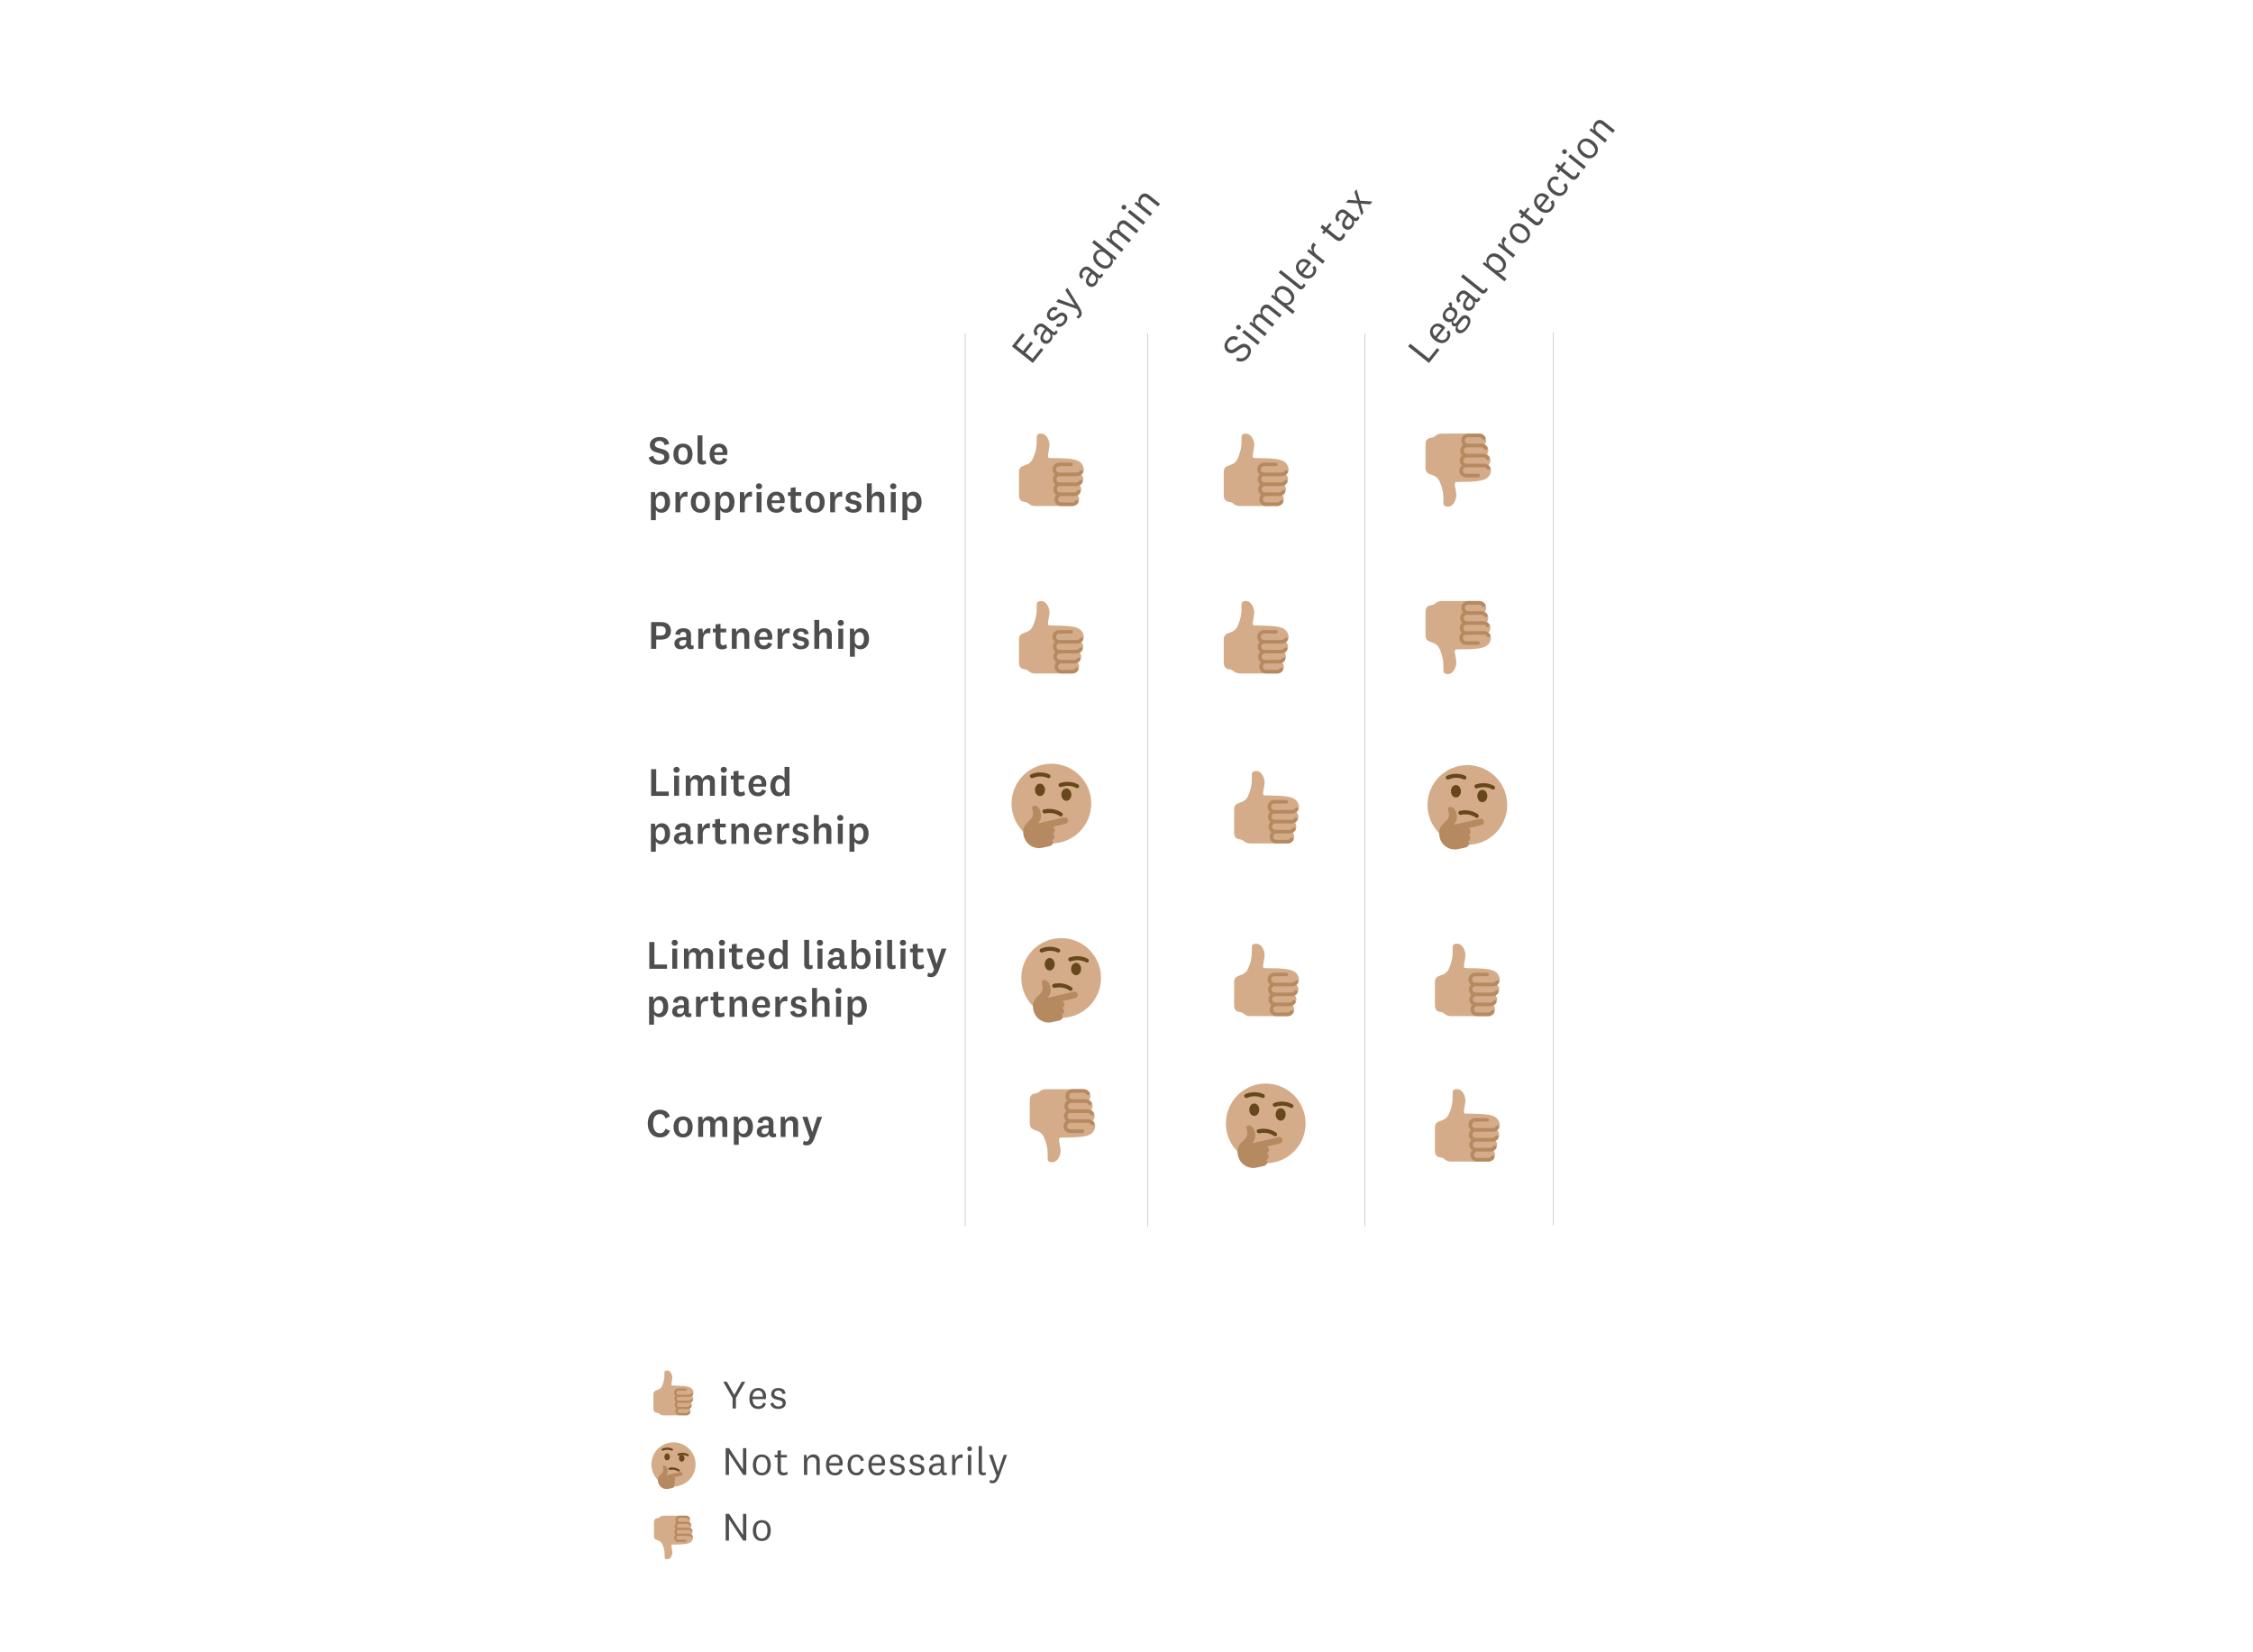<?xml version="1.0" encoding="UTF-8"?><svg id="Layer_1" xmlns="http://www.w3.org/2000/svg" xmlns:xlink="http://www.w3.org/1999/xlink" viewBox="0 0 450 330"><defs><style>.cls-1{fill:#66481c;}.cls-2{fill:#b68a60;}.cls-3{fill:#d4ac89;}.cls-4{fill:#4e4e4e;}.cls-5{fill:none;stroke:#b4b4b4;stroke-miterlimit:10;stroke-width:.11px;}.cls-6{filter:url(#drop-shadow-4);}.cls-6,.cls-7{fill:#fff;}.cls-7{filter:url(#drop-shadow-3);}</style><filter id="drop-shadow-3" filterUnits="userSpaceOnUse"><feOffset dx=".28" dy=".28"/><feGaussianBlur result="blur" stdDeviation="2.1"/><feFlood flood-color="#231f20" flood-opacity=".25"/><feComposite in2="blur" operator="in"/><feComposite in="SourceGraphic"/></filter><filter id="drop-shadow-4" filterUnits="userSpaceOnUse"><feOffset dx=".25" dy=".25"/><feGaussianBlur result="blur-2" stdDeviation="1.86"/><feFlood flood-color="#231f20" flood-opacity=".25"/><feComposite in2="blur-2" operator="in"/><feComposite in="SourceGraphic"/></filter></defs><rect class="cls-7" x="118.91" y="12.34" width="212.19" height="246.83"/><g><path class="cls-4" d="M129.58,91.36l.89-.34c.1,.63,.62,1,1.24,1,.54,0,.98-.24,.98-.75,0-1.17-2.89-.38-2.89-2.38,0-.99,.86-1.61,1.92-1.61s1.78,.44,1.93,1.39l-.91,.23c-.07-.53-.48-.84-1.02-.84-.57,0-.93,.3-.93,.74,0,1.18,2.89,.35,2.89,2.41,0,1.04-.92,1.6-2,1.6s-1.92-.54-2.12-1.46Z"/><path class="cls-4" d="M136.41,92.81c-1.14,0-1.91-.76-1.91-2.11s.78-2.1,1.91-2.1,1.91,.76,1.91,2.1-.77,2.11-1.91,2.11Zm0-3.48c-.62,0-.92,.48-.92,1.37s.3,1.38,.92,1.38,.93-.48,.93-1.38-.31-1.37-.93-1.37Z"/><path class="cls-4" d="M141.04,92.62c-.18,.1-.45,.18-.74,.18-.54,0-.98-.26-.98-.96v-4.89h.98v4.71c0,.25,.11,.36,.33,.36,.11,0,.22-.03,.33-.1l.07,.71Z"/><path class="cls-4" d="M144.43,91.44l.82,.26c-.22,.78-.89,1.11-1.63,1.11-1.16,0-1.89-.75-1.89-2.08s.74-2.13,1.9-2.13c1.1,0,1.66,.77,1.66,1.74,0,.21-.04,.42-.08,.54h-2.54c.02,.74,.38,1.18,.96,1.18,.41,0,.7-.18,.81-.62Zm-.09-1.1c0-.06,0-.14,0-.2,0-.45-.26-.82-.74-.82-.53,0-.86,.38-.93,1.02h1.66Z"/><path class="cls-4" d="M130.93,99.05c.14-.46,.62-.85,1.25-.85,1.08,0,1.65,.88,1.65,2.08,0,1.26-.67,2.13-1.72,2.13-.56,0-.96-.27-1.12-.61v2.09h-.98v-5.6h.81l.11,.75Zm.06,1.64c0,.69,.43,.99,.86,.99,.58,0,.97-.46,.97-1.37s-.36-1.33-.95-1.33c-.45,0-.88,.35-.88,1.11v.59Z"/><path class="cls-4" d="M137.29,99.24c-.1-.03-.26-.06-.41-.06-.56,0-.99,.41-.99,1.19v1.94h-.98v-4.02h.83l.11,.98c.17-.7,.74-1.18,1.5-1.04l-.06,1.01Z"/><path class="cls-4" d="M139.89,102.41c-1.13,0-1.91-.76-1.91-2.11s.78-2.1,1.91-2.1,1.91,.76,1.91,2.1-.77,2.11-1.91,2.11Zm0-3.48c-.62,0-.92,.48-.92,1.37s.3,1.38,.92,1.38,.93-.48,.93-1.38-.31-1.37-.93-1.37Z"/><path class="cls-4" d="M143.8,99.05c.14-.46,.62-.85,1.25-.85,1.08,0,1.66,.88,1.66,2.08,0,1.26-.67,2.13-1.72,2.13-.56,0-.96-.27-1.12-.61v2.09h-.98v-5.6h.81l.11,.75Zm.06,1.64c0,.69,.43,.99,.86,.99,.58,0,.97-.46,.97-1.37s-.36-1.33-.95-1.33c-.45,0-.88,.35-.88,1.11v.59Z"/><path class="cls-4" d="M150.16,99.24c-.1-.03-.26-.06-.41-.06-.56,0-.99,.41-.99,1.19v1.94h-.98v-4.02h.83l.11,.98c.17-.7,.74-1.18,1.5-1.04l-.06,1.01Z"/><path class="cls-4" d="M151.6,97.71c-.34,0-.62-.23-.62-.59s.28-.59,.62-.59,.62,.23,.62,.59-.29,.59-.62,.59Zm.5,.58v4.02h-.98v-4.02h.98Z"/><path class="cls-4" d="M155.88,101.04l.82,.26c-.22,.78-.89,1.11-1.63,1.11-1.16,0-1.89-.75-1.89-2.08s.74-2.13,1.9-2.13c1.1,0,1.66,.77,1.66,1.74,0,.21-.04,.42-.08,.54h-2.54c.02,.74,.38,1.18,.96,1.18,.41,0,.7-.18,.81-.62Zm-.09-1.1c0-.06,0-.14,0-.2,0-.45-.26-.82-.74-.82-.53,0-.86,.38-.93,1.02h1.66Z"/><path class="cls-4" d="M160.2,102.13c-.26,.18-.61,.29-.96,.29-.8,0-1.32-.38-1.32-1.23v-2.15h-.54v-.74h.54v-.86l.99-.13v.98h1.13v.74h-1.13v2.03c0,.38,.2,.54,.51,.54,.24,0,.42-.06,.64-.21l.14,.73Z"/><path class="cls-4" d="M162.81,102.41c-1.13,0-1.91-.76-1.91-2.11s.78-2.1,1.91-2.1,1.91,.76,1.91,2.1-.77,2.11-1.91,2.11Zm0-3.48c-.62,0-.92,.48-.92,1.37s.3,1.38,.92,1.38,.93-.48,.93-1.38-.31-1.37-.93-1.37Z"/><path class="cls-4" d="M168.19,99.24c-.1-.03-.26-.06-.41-.06-.56,0-.99,.41-.99,1.19v1.94h-.98v-4.02h.83l.11,.98c.17-.7,.74-1.18,1.5-1.04l-.06,1.01Z"/><path class="cls-4" d="M169.63,101.1c.06,.38,.39,.63,.82,.63s.7-.17,.7-.5c0-.89-2.23-.18-2.23-1.75,0-.82,.69-1.28,1.56-1.28,.92,0,1.46,.41,1.56,1.14l-.86,.1c-.03-.34-.26-.58-.7-.58-.4,0-.64,.19-.64,.52,0,.88,2.24,.14,2.24,1.75,0,.82-.7,1.27-1.65,1.27-.86,0-1.53-.38-1.67-1.1l.86-.21Z"/><path class="cls-4" d="M174.12,98.97c.23-.5,.7-.77,1.25-.77,.74,0,1.26,.46,1.26,1.3v2.81h-.99v-2.54c0-.45-.2-.74-.66-.74s-.86,.29-.86,1.03v2.25h-.98v-5.77h.98v2.42Z"/><path class="cls-4" d="M178.41,97.71c-.34,0-.62-.23-.62-.59s.28-.59,.62-.59,.62,.23,.62,.59-.29,.59-.62,.59Zm.5,.58v4.02h-.98v-4.02h.98Z"/><path class="cls-4" d="M181.16,99.05c.14-.46,.62-.85,1.25-.85,1.08,0,1.66,.88,1.66,2.08,0,1.26-.67,2.13-1.72,2.13-.56,0-.96-.27-1.12-.61v2.09h-.98v-5.6h.81l.11,.75Zm.06,1.64c0,.69,.43,.99,.86,.99,.58,0,.97-.46,.97-1.37s-.36-1.33-.95-1.33c-.45,0-.88,.35-.88,1.11v.59Z"/></g><g><path class="cls-4" d="M131.07,127.74v1.85h-1.02v-5.34h2.01c1.25,0,1.95,.66,1.95,1.75s-.73,1.74-1.95,1.74h-.99Zm.88-2.68h-.88v1.88h.88c.75,0,1.02-.37,1.02-.94s-.26-.94-1.02-.94Z"/><path class="cls-4" d="M138.01,128.62c0,.23,.11,.31,.28,.31,.09,0,.18-.03,.23-.08l.04,.67c-.14,.1-.37,.15-.58,.15-.34,0-.59-.13-.74-.36-.05-.09-.09-.18-.12-.3-.16,.42-.64,.66-1.16,.66-.74,0-1.26-.42-1.26-1.14,0-.8,.67-1.28,1.93-1.28,.12,0,.3,0,.44,.02v-.45c0-.38-.21-.62-.62-.62s-.62,.24-.63,.63l-.93-.14c.08-.78,.71-1.22,1.61-1.22,1,0,1.52,.45,1.52,1.3v1.85Zm-.94-.78c-.09,0-.21-.02-.33-.02-.7,0-1.08,.21-1.08,.65,0,.32,.22,.54,.61,.54s.8-.25,.8-.88v-.28Z"/><path class="cls-4" d="M141.85,126.51c-.1-.03-.26-.06-.41-.06-.56,0-.99,.41-.99,1.19v1.94h-.98v-4.02h.83l.11,.98c.17-.7,.74-1.18,1.5-1.04l-.06,1.01Z"/><path class="cls-4" d="M145.2,129.4c-.26,.18-.61,.29-.96,.29-.8,0-1.32-.38-1.32-1.23v-2.15h-.54v-.74h.54v-.86l.99-.13v.98h1.13v.74h-1.13v2.03c0,.38,.2,.54,.51,.54,.24,0,.42-.06,.64-.21l.14,.73Z"/><path class="cls-4" d="M147.09,126.34c.21-.56,.7-.87,1.31-.87,.74,0,1.26,.46,1.26,1.3v2.81h-.99v-2.54c0-.45-.2-.74-.66-.74s-.86,.29-.86,1.03v2.25h-.98v-4.02h.81l.12,.78Z"/><path class="cls-4" d="M153.39,128.31l.82,.26c-.22,.78-.89,1.11-1.63,1.11-1.16,0-1.89-.75-1.89-2.08s.74-2.13,1.9-2.13c1.1,0,1.66,.77,1.66,1.74,0,.21-.04,.42-.08,.54h-2.54c.02,.74,.38,1.18,.96,1.18,.41,0,.7-.18,.81-.62Zm-.09-1.1c0-.06,0-.14,0-.2,0-.45-.26-.82-.74-.82-.53,0-.86,.38-.93,1.02h1.66Z"/><path class="cls-4" d="M157.69,126.51c-.1-.03-.26-.06-.41-.06-.56,0-.99,.41-.99,1.19v1.94h-.98v-4.02h.83l.11,.98c.17-.7,.74-1.18,1.5-1.04l-.06,1.01Z"/><path class="cls-4" d="M159.13,128.38c.06,.38,.39,.63,.82,.63s.7-.17,.7-.5c0-.89-2.23-.18-2.23-1.75,0-.82,.69-1.28,1.56-1.28,.92,0,1.46,.41,1.56,1.14l-.86,.1c-.03-.34-.26-.58-.7-.58-.4,0-.64,.19-.64,.52,0,.88,2.24,.14,2.24,1.75,0,.82-.7,1.27-1.65,1.27-.86,0-1.53-.38-1.67-1.1l.86-.21Z"/><path class="cls-4" d="M163.63,126.24c.23-.5,.7-.77,1.25-.77,.74,0,1.26,.46,1.26,1.3v2.81h-.99v-2.54c0-.45-.2-.74-.66-.74s-.86,.29-.86,1.03v2.25h-.98v-5.77h.98v2.42Z"/><path class="cls-4" d="M167.92,124.99c-.34,0-.62-.23-.62-.59s.28-.59,.62-.59,.62,.23,.62,.59-.29,.59-.62,.59Zm.5,.58v4.02h-.98v-4.02h.98Z"/><path class="cls-4" d="M170.67,126.32c.14-.46,.62-.85,1.25-.85,1.08,0,1.66,.88,1.66,2.08,0,1.26-.67,2.13-1.72,2.13-.56,0-.96-.27-1.12-.61v2.09h-.98v-5.6h.81l.11,.75Zm.06,1.64c0,.69,.43,.99,.86,.99,.58,0,.97-.46,.97-1.37s-.36-1.33-.95-1.33c-.45,0-.88,.35-.88,1.11v.59Z"/></g><g><path class="cls-4" d="M131.07,153.6v4.49h2.51v.86h-3.53v-5.34h1.02Z"/><path class="cls-4" d="M135.13,154.33c-.34,0-.62-.23-.62-.59s.28-.59,.62-.59,.62,.23,.62,.59-.29,.59-.62,.59Zm.5,.58v4.02h-.98v-4.02h.98Z"/><path class="cls-4" d="M141.54,154.82c.72,0,1.24,.43,1.24,1.27v2.85h-.98v-2.55c0-.45-.18-.74-.65-.74-.42,0-.78,.29-.78,1.02v2.26h-.99v-2.55c0-.45-.18-.74-.64-.74-.42,0-.79,.3-.79,1.03v2.25h-.98v-4.02h.81l.12,.78c.18-.56,.66-.87,1.23-.87s1.02,.3,1.17,.85c.22-.53,.68-.85,1.25-.85Z"/><path class="cls-4" d="M144.56,154.33c-.34,0-.62-.23-.62-.59s.28-.59,.62-.59,.62,.23,.62,.59-.29,.59-.62,.59Zm.5,.58v4.02h-.98v-4.02h.98Z"/><path class="cls-4" d="M148.8,158.75c-.26,.18-.61,.29-.96,.29-.8,0-1.32-.38-1.32-1.23v-2.15h-.54v-.74h.54v-.86l.99-.13v.98h1.13v.74h-1.13v2.03c0,.38,.2,.54,.51,.54,.24,0,.42-.06,.64-.21l.14,.73Z"/><path class="cls-4" d="M152.2,157.66l.82,.26c-.22,.78-.89,1.11-1.63,1.11-1.16,0-1.89-.75-1.89-2.08s.74-2.13,1.9-2.13c1.1,0,1.66,.77,1.66,1.74,0,.21-.04,.42-.08,.54h-2.54c.02,.74,.38,1.18,.96,1.18,.41,0,.7-.18,.81-.62Zm-.09-1.1c0-.06,0-.14,0-.2,0-.45-.26-.82-.74-.82-.53,0-.86,.38-.93,1.02h1.66Z"/><path class="cls-4" d="M156.75,158.19c-.18,.58-.69,.85-1.25,.85-.9,0-1.63-.7-1.63-2.03s.67-2.18,1.69-2.18c.61,0,1,.29,1.14,.62v-2.28h.98v5.77h-.83l-.1-.75Zm-.05-1.64c0-.7-.47-.98-.88-.98-.56,0-.95,.44-.95,1.41,0,.84,.36,1.29,.94,1.29,.45,0,.9-.33,.9-1.1v-.61Z"/><path class="cls-4" d="M130.93,165.27c.14-.46,.62-.85,1.25-.85,1.08,0,1.65,.88,1.65,2.08,0,1.26-.67,2.13-1.72,2.13-.56,0-.96-.27-1.12-.61v2.09h-.98v-5.6h.81l.11,.75Zm.06,1.64c0,.69,.43,.99,.86,.99,.58,0,.97-.46,.97-1.37s-.36-1.33-.95-1.33c-.45,0-.88,.35-.88,1.11v.59Z"/><path class="cls-4" d="M137.92,167.56c0,.23,.11,.31,.28,.31,.09,0,.18-.03,.23-.08l.04,.67c-.14,.1-.37,.15-.58,.15-.34,0-.59-.13-.74-.36-.05-.09-.09-.18-.12-.3-.16,.42-.64,.66-1.16,.66-.74,0-1.26-.42-1.26-1.14,0-.8,.67-1.28,1.93-1.28,.12,0,.3,0,.44,.02v-.45c0-.38-.21-.62-.62-.62s-.62,.24-.63,.63l-.93-.14c.08-.78,.71-1.22,1.61-1.22,1,0,1.52,.45,1.52,1.29v1.85Zm-.94-.78c-.09,0-.21-.02-.33-.02-.7,0-1.08,.21-1.08,.65,0,.32,.22,.54,.61,.54s.8-.25,.8-.88v-.28Z"/><path class="cls-4" d="M141.76,165.46c-.1-.03-.26-.06-.41-.06-.56,0-.99,.41-.99,1.19v1.94h-.98v-4.02h.83l.11,.98c.17-.7,.74-1.18,1.5-1.04l-.06,1.01Z"/><path class="cls-4" d="M145.11,168.35c-.26,.18-.61,.29-.96,.29-.8,0-1.32-.38-1.32-1.23v-2.15h-.54v-.74h.54v-.86l.99-.13v.98h1.13v.74h-1.13v2.03c0,.38,.2,.54,.51,.54,.24,0,.42-.06,.64-.21l.14,.73Z"/><path class="cls-4" d="M147,165.29c.21-.56,.7-.87,1.31-.87,.74,0,1.26,.46,1.26,1.3v2.81h-.99v-2.54c0-.45-.2-.74-.66-.74s-.86,.29-.86,1.03v2.25h-.98v-4.02h.81l.12,.78Z"/><path class="cls-4" d="M153.3,167.26l.82,.26c-.22,.78-.89,1.11-1.63,1.11-1.16,0-1.89-.75-1.89-2.08s.74-2.13,1.9-2.13c1.1,0,1.66,.77,1.66,1.74,0,.21-.04,.42-.08,.54h-2.54c.02,.74,.38,1.18,.96,1.18,.41,0,.7-.18,.81-.62Zm-.09-1.1c0-.06,0-.14,0-.2,0-.45-.26-.82-.74-.82-.53,0-.86,.38-.93,1.02h1.66Z"/><path class="cls-4" d="M157.61,165.46c-.1-.03-.26-.06-.41-.06-.56,0-.99,.41-.99,1.19v1.94h-.98v-4.02h.83l.11,.98c.17-.7,.74-1.18,1.5-1.04l-.06,1.01Z"/><path class="cls-4" d="M159.05,167.32c.06,.38,.39,.63,.82,.63s.7-.17,.7-.5c0-.89-2.23-.18-2.23-1.75,0-.82,.69-1.28,1.56-1.28,.92,0,1.46,.41,1.56,1.14l-.86,.1c-.03-.34-.26-.58-.7-.58-.4,0-.64,.19-.64,.52,0,.88,2.24,.14,2.24,1.75,0,.82-.7,1.27-1.65,1.27-.86,0-1.53-.38-1.67-1.1l.86-.21Z"/><path class="cls-4" d="M163.54,165.19c.23-.5,.7-.77,1.25-.77,.74,0,1.26,.46,1.26,1.3v2.81h-.99v-2.54c0-.45-.2-.74-.66-.74s-.86,.29-.86,1.03v2.25h-.98v-5.77h.98v2.42Z"/><path class="cls-4" d="M167.83,163.93c-.34,0-.62-.23-.62-.59s.28-.59,.62-.59,.62,.23,.62,.59-.29,.59-.62,.59Zm.5,.58v4.02h-.98v-4.02h.98Z"/><path class="cls-4" d="M170.58,165.27c.14-.46,.62-.85,1.25-.85,1.08,0,1.66,.88,1.66,2.08,0,1.26-.67,2.13-1.72,2.13-.56,0-.96-.27-1.12-.61v2.09h-.98v-5.6h.81l.11,.75Zm.06,1.64c0,.69,.43,.99,.86,.99,.58,0,.97-.46,.97-1.37s-.36-1.33-.95-1.33c-.45,0-.88,.35-.88,1.11v.59Z"/></g><g><path class="cls-4" d="M130.71,188.14v4.49h2.51v.86h-3.53v-5.34h1.02Z"/><path class="cls-4" d="M134.76,188.88c-.34,0-.62-.23-.62-.59s.28-.59,.62-.59,.62,.23,.62,.59-.29,.59-.62,.59Zm.5,.58v4.02h-.98v-4.02h.98Z"/><path class="cls-4" d="M141.18,189.37c.72,0,1.24,.43,1.24,1.27v2.85h-.98v-2.55c0-.45-.18-.74-.65-.74-.42,0-.78,.29-.78,1.02v2.26h-.99v-2.55c0-.45-.18-.74-.64-.74-.42,0-.79,.3-.79,1.03v2.25h-.98v-4.02h.81l.12,.78c.18-.56,.66-.87,1.23-.87s1.02,.3,1.17,.85c.22-.53,.68-.85,1.25-.85Z"/><path class="cls-4" d="M144.2,188.88c-.34,0-.62-.23-.62-.59s.28-.59,.62-.59,.62,.23,.62,.59-.29,.59-.62,.59Zm.5,.58v4.02h-.98v-4.02h.98Z"/><path class="cls-4" d="M148.44,193.29c-.26,.18-.61,.29-.96,.29-.8,0-1.32-.38-1.32-1.23v-2.15h-.54v-.74h.54v-.86l.99-.13v.98h1.13v.74h-1.13v2.03c0,.38,.2,.54,.51,.54,.24,0,.42-.06,.64-.21l.14,.73Z"/><path class="cls-4" d="M151.84,192.21l.82,.26c-.22,.78-.89,1.11-1.63,1.11-1.16,0-1.89-.75-1.89-2.08s.74-2.13,1.9-2.13c1.1,0,1.66,.77,1.66,1.74,0,.21-.04,.42-.08,.54h-2.54c.02,.74,.38,1.18,.96,1.18,.41,0,.7-.18,.81-.62Zm-.09-1.1c0-.06,0-.14,0-.2,0-.45-.26-.82-.74-.82-.53,0-.86,.38-.93,1.02h1.66Z"/><path class="cls-4" d="M156.39,192.73c-.18,.58-.69,.85-1.25,.85-.9,0-1.63-.7-1.63-2.03s.67-2.18,1.69-2.18c.61,0,1,.29,1.14,.62v-2.28h.98v5.77h-.83l-.1-.75Zm-.05-1.64c0-.7-.47-.98-.88-.98-.56,0-.95,.44-.95,1.41,0,.84,.36,1.29,.94,1.29,.45,0,.9-.33,.9-1.1v-.61Z"/><path class="cls-4" d="M162.35,193.39c-.18,.1-.45,.18-.74,.18-.54,0-.98-.26-.98-.96v-4.89h.98v4.71c0,.25,.11,.36,.33,.36,.11,0,.22-.03,.33-.1l.07,.71Z"/><path class="cls-4" d="M163.77,188.88c-.34,0-.62-.23-.62-.59s.28-.59,.62-.59,.62,.23,.62,.59-.29,.59-.62,.59Zm.5,.58v4.02h-.98v-4.02h.98Z"/><path class="cls-4" d="M168.62,192.51c0,.23,.11,.31,.28,.31,.09,0,.18-.03,.23-.08l.04,.67c-.14,.1-.37,.15-.58,.15-.34,0-.59-.13-.74-.36-.05-.09-.09-.18-.12-.3-.16,.42-.64,.66-1.16,.66-.74,0-1.26-.42-1.26-1.14,0-.8,.67-1.28,1.93-1.28,.12,0,.3,0,.44,.02v-.45c0-.38-.21-.62-.62-.62s-.62,.24-.63,.63l-.93-.14c.08-.78,.71-1.22,1.61-1.22,1,0,1.52,.45,1.52,1.29v1.85Zm-.94-.78c-.09,0-.21-.02-.33-.02-.7,0-1.08,.21-1.08,.65,0,.32,.22,.54,.61,.54s.8-.25,.8-.88v-.28Z"/><path class="cls-4" d="M171.05,190.14c.15-.47,.63-.78,1.18-.78,1.08,0,1.66,.88,1.66,2.08,0,1.26-.67,2.13-1.72,2.13-.58,0-1.05-.3-1.19-.82l-.11,.72h-.8v-5.77h.98v2.43Zm0,1.62c0,.77,.43,1.08,.86,1.08,.58,0,.97-.46,.97-1.38s-.36-1.33-.95-1.33c-.45,0-.88,.35-.88,1.12v.5Z"/><path class="cls-4" d="M175.45,188.88c-.34,0-.62-.23-.62-.59s.28-.59,.62-.59,.62,.23,.62,.59-.29,.59-.62,.59Zm.5,.58v4.02h-.98v-4.02h.98Z"/><path class="cls-4" d="M178.92,193.39c-.18,.1-.45,.18-.74,.18-.54,0-.98-.26-.98-.96v-4.89h.98v4.71c0,.25,.11,.36,.33,.36,.11,0,.22-.03,.33-.1l.07,.71Z"/><path class="cls-4" d="M180.35,188.88c-.34,0-.62-.23-.62-.59s.28-.59,.62-.59,.62,.23,.62,.59-.29,.59-.62,.59Zm.5,.58v4.02h-.98v-4.02h.98Z"/><path class="cls-4" d="M184.58,193.29c-.26,.18-.61,.29-.96,.29-.8,0-1.32-.38-1.32-1.23v-2.15h-.54v-.74h.54v-.86l.99-.13v.98h1.13v.74h-1.13v2.03c0,.38,.2,.54,.51,.54,.24,0,.42-.06,.64-.21l.14,.73Z"/><path class="cls-4" d="M188.07,189.46h.96l-1.48,4.18c-.41,1.14-.88,1.52-1.62,1.52-.29,0-.55-.09-.72-.19l.17-.75c.16,.11,.29,.17,.47,.17,.34,0,.5-.16,.71-.76l-1.47-4.17h1.04l.94,3.05h.02l.98-3.05Z"/><path class="cls-4" d="M130.57,199.81c.14-.46,.62-.85,1.25-.85,1.08,0,1.65,.88,1.65,2.08,0,1.26-.67,2.13-1.72,2.13-.56,0-.96-.27-1.12-.61v2.09h-.98v-5.6h.81l.11,.75Zm.06,1.64c0,.69,.43,.99,.86,.99,.58,0,.97-.46,.97-1.37s-.36-1.33-.95-1.33c-.45,0-.88,.35-.88,1.11v.59Z"/><path class="cls-4" d="M137.56,202.11c0,.23,.11,.31,.28,.31,.09,0,.18-.03,.23-.08l.04,.67c-.14,.1-.37,.15-.58,.15-.34,0-.59-.13-.74-.36-.05-.09-.09-.18-.12-.3-.16,.42-.64,.66-1.16,.66-.74,0-1.26-.42-1.26-1.14,0-.8,.67-1.28,1.93-1.28,.12,0,.3,0,.44,.02v-.45c0-.38-.21-.62-.62-.62s-.62,.24-.63,.63l-.93-.14c.08-.78,.71-1.22,1.61-1.22,1,0,1.52,.45,1.52,1.29v1.85Zm-.94-.78c-.09,0-.21-.02-.33-.02-.7,0-1.08,.21-1.08,.65,0,.32,.22,.54,.61,.54s.8-.25,.8-.88v-.28Z"/><path class="cls-4" d="M141.4,200.01c-.1-.03-.26-.06-.41-.06-.56,0-.99,.41-.99,1.19v1.94h-.98v-4.02h.83l.11,.98c.17-.7,.74-1.18,1.5-1.04l-.06,1.01Z"/><path class="cls-4" d="M144.75,202.89c-.26,.18-.61,.29-.96,.29-.8,0-1.32-.38-1.32-1.23v-2.15h-.54v-.74h.54v-.86l.99-.13v.98h1.13v.74h-1.13v2.03c0,.38,.2,.54,.51,.54,.24,0,.42-.06,.64-.21l.14,.73Z"/><path class="cls-4" d="M146.64,199.84c.21-.56,.7-.87,1.31-.87,.74,0,1.26,.46,1.26,1.3v2.81h-.99v-2.54c0-.45-.2-.74-.66-.74s-.86,.29-.86,1.03v2.25h-.98v-4.02h.81l.12,.78Z"/><path class="cls-4" d="M152.94,201.81l.82,.26c-.22,.78-.89,1.11-1.63,1.11-1.16,0-1.89-.75-1.89-2.08s.74-2.13,1.9-2.13c1.1,0,1.66,.77,1.66,1.74,0,.21-.04,.42-.08,.54h-2.54c.02,.74,.38,1.18,.96,1.18,.41,0,.7-.18,.81-.62Zm-.09-1.1c0-.06,0-.14,0-.2,0-.45-.26-.82-.74-.82-.53,0-.86,.38-.93,1.02h1.66Z"/><path class="cls-4" d="M157.24,200.01c-.1-.03-.26-.06-.41-.06-.56,0-.99,.41-.99,1.19v1.94h-.98v-4.02h.83l.11,.98c.17-.7,.74-1.18,1.5-1.04l-.06,1.01Z"/><path class="cls-4" d="M158.68,201.87c.06,.38,.39,.63,.82,.63s.7-.17,.7-.5c0-.89-2.23-.18-2.23-1.75,0-.82,.69-1.28,1.56-1.28,.92,0,1.46,.41,1.56,1.14l-.86,.1c-.03-.34-.26-.58-.7-.58-.4,0-.64,.19-.64,.52,0,.88,2.24,.14,2.24,1.75,0,.82-.7,1.27-1.65,1.27-.86,0-1.53-.38-1.67-1.1l.86-.21Z"/><path class="cls-4" d="M163.18,199.74c.23-.5,.7-.77,1.25-.77,.74,0,1.26,.46,1.26,1.3v2.81h-.99v-2.54c0-.45-.2-.74-.66-.74s-.86,.29-.86,1.03v2.25h-.98v-5.77h.98v2.42Z"/><path class="cls-4" d="M167.47,198.48c-.34,0-.62-.23-.62-.59s.28-.59,.62-.59,.62,.23,.62,.59-.29,.59-.62,.59Zm.5,.58v4.02h-.98v-4.02h.98Z"/><path class="cls-4" d="M170.22,199.81c.14-.46,.62-.85,1.25-.85,1.08,0,1.66,.88,1.66,2.08,0,1.26-.67,2.13-1.72,2.13-.56,0-.96-.27-1.12-.61v2.09h-.98v-5.6h.81l.11,.75Zm.06,1.64c0,.69,.43,.99,.86,.99,.58,0,.97-.46,.97-1.37s-.36-1.33-.95-1.33c-.45,0-.88,.35-.88,1.11v.59Z"/></g><g><path class="cls-4" d="M131.8,221.64c1.02,0,1.7,.48,2,1.33l-.89,.43c-.14-.57-.54-.9-1.11-.9-.84,0-1.35,.69-1.35,1.91s.51,1.92,1.35,1.92c.58,0,.97-.35,1.11-.91l.89,.42c-.3,.86-.98,1.33-2,1.33-1.41,0-2.42-1.01-2.42-2.77s1.01-2.77,2.42-2.77Z"/><path class="cls-4" d="M136.44,227.18c-1.13,0-1.91-.76-1.91-2.11s.78-2.1,1.91-2.1,1.91,.76,1.91,2.1-.77,2.11-1.91,2.11Zm0-3.48c-.62,0-.92,.48-.92,1.37s.3,1.38,.92,1.38,.93-.48,.93-1.38-.31-1.37-.93-1.37Z"/><path class="cls-4" d="M144.02,222.96c.72,0,1.24,.43,1.24,1.27v2.85h-.98v-2.55c0-.45-.18-.74-.65-.74-.42,0-.78,.29-.78,1.02v2.26h-.99v-2.55c0-.45-.18-.74-.64-.74-.42,0-.79,.3-.79,1.03v2.25h-.98v-4.02h.81l.12,.78c.18-.56,.66-.87,1.23-.87s1.02,.3,1.17,.85c.22-.53,.68-.85,1.25-.85Z"/><path class="cls-4" d="M147.48,223.81c.14-.46,.62-.85,1.25-.85,1.08,0,1.66,.88,1.66,2.08,0,1.26-.67,2.13-1.72,2.13-.56,0-.96-.27-1.12-.61v2.09h-.98v-5.6h.81l.11,.75Zm.06,1.64c0,.69,.43,.99,.86,.99,.58,0,.97-.46,.97-1.37s-.36-1.33-.95-1.33c-.45,0-.88,.35-.88,1.11v.59Z"/><path class="cls-4" d="M154.47,226.11c0,.23,.11,.31,.28,.31,.09,0,.18-.03,.23-.08l.04,.67c-.14,.1-.37,.15-.58,.15-.34,0-.59-.13-.74-.36-.05-.09-.09-.18-.12-.3-.16,.42-.64,.66-1.16,.66-.74,0-1.26-.42-1.26-1.14,0-.8,.67-1.28,1.93-1.28,.12,0,.3,0,.44,.02v-.45c0-.38-.21-.62-.62-.62s-.62,.24-.63,.63l-.93-.14c.08-.78,.71-1.22,1.61-1.22,1,0,1.52,.45,1.52,1.29v1.85Zm-.94-.78c-.09,0-.21-.02-.33-.02-.7,0-1.08,.21-1.08,.65,0,.32,.22,.54,.61,.54s.8-.25,.8-.88v-.28Z"/><path class="cls-4" d="M156.84,223.84c.21-.56,.7-.87,1.31-.87,.74,0,1.26,.46,1.26,1.3v2.81h-.99v-2.54c0-.45-.2-.74-.66-.74s-.86,.29-.86,1.03v2.25h-.98v-4.02h.81l.12,.78Z"/><path class="cls-4" d="M163.23,223.06h.96l-1.48,4.18c-.41,1.14-.88,1.52-1.62,1.52-.29,0-.55-.09-.72-.19l.17-.75c.16,.11,.29,.17,.47,.17,.34,0,.5-.16,.71-.76l-1.47-4.17h1.04l.94,3.05h.02l.98-3.05Z"/></g><line class="cls-5" x1="192.78" y1="66.57" x2="192.78" y2="244.93"/><rect class="cls-6" x="118.95" y="266.36" width="94.93" height="51.3"/><g><path class="cls-4" d="M148.4,289.23h.66v5.34h-.62l-2.82-4.25h-.02v4.25h-.66v-5.34h.69l2.75,4.21h.02v-4.21Z"/><path class="cls-4" d="M152.16,294.67c-1.06,0-1.79-.75-1.79-2.09s.73-2.09,1.79-2.09,1.79,.75,1.79,2.09-.73,2.09-1.79,2.09Zm0-3.68c-.74,0-1.13,.55-1.13,1.58s.39,1.58,1.13,1.58,1.13-.55,1.13-1.58-.39-1.58-1.13-1.58Z"/><path class="cls-4" d="M157.32,294.43c-.23,.14-.54,.24-.82,.24-.74,0-1.19-.36-1.19-1.1v-2.49h-.58v-.5h.58v-.85l.66-.1v.95h1.2v.5h-1.2v2.42c0,.44,.24,.62,.58,.62,.27,0,.43-.06,.66-.21l.12,.52Z"/><path class="cls-4" d="M161.16,291.35c.22-.55,.71-.87,1.34-.87,.73,0,1.23,.48,1.23,1.29v2.81h-.66v-2.67c0-.51-.25-.85-.78-.85-.57,0-1.05,.33-1.05,1.2v2.32h-.66v-4h.49l.08,.78Z"/><path class="cls-4" d="M167.7,293.42l.57,.16c-.18,.78-.8,1.09-1.51,1.09-1.1,0-1.78-.73-1.78-2.08s.7-2.11,1.78-2.11c1,0,1.55,.73,1.55,1.68,0,.23-.04,.43-.08,.54h-2.62c.03,.9,.43,1.46,1.15,1.46,.48,0,.82-.22,.94-.73Zm-.05-1.21c0-.07,0-.15,0-.21,0-.56-.32-1.02-.92-1.02-.64,0-1.03,.46-1.12,1.23h2.03Z"/><path class="cls-4" d="M171.07,290.48c.81,0,1.38,.5,1.46,1.22l-.6,.11c-.04-.44-.34-.82-.86-.82-.74,0-1.12,.64-1.12,1.58s.38,1.58,1.12,1.58c.52,0,.82-.37,.86-.83l.6,.11c-.11,.78-.65,1.24-1.46,1.24-1.08,0-1.78-.78-1.78-2.09s.7-2.09,1.78-2.09Z"/><path class="cls-4" d="M176.17,293.42l.57,.16c-.18,.78-.8,1.09-1.51,1.09-1.1,0-1.78-.73-1.78-2.08s.7-2.11,1.78-2.11c1,0,1.55,.73,1.55,1.68,0,.23-.04,.43-.08,.54h-2.62c.03,.9,.43,1.46,1.15,1.46,.48,0,.82-.22,.94-.73Zm-.05-1.21c0-.07,0-.15,0-.21,0-.56-.32-1.02-.92-1.02-.64,0-1.03,.46-1.12,1.23h2.03Z"/><path class="cls-4" d="M178.24,293.4c.06,.46,.47,.77,.98,.77s.87-.21,.87-.63c0-1.06-2.28-.28-2.28-1.85,0-.75,.6-1.2,1.4-1.2,.87,0,1.37,.38,1.45,1.11l-.62,.09c-.04-.42-.3-.7-.83-.7-.49,0-.78,.24-.78,.65,0,1.05,2.28,.23,2.28,1.85,0,.76-.64,1.18-1.49,1.18s-1.46-.4-1.58-1.1l.6-.17Z"/><path class="cls-4" d="M182.16,293.4c.06,.46,.47,.77,.98,.77s.87-.21,.87-.63c0-1.06-2.28-.28-2.28-1.85,0-.75,.6-1.2,1.4-1.2,.87,0,1.37,.38,1.45,1.11l-.62,.09c-.04-.42-.3-.7-.83-.7-.49,0-.78,.24-.78,.65,0,1.05,2.28,.23,2.28,1.85,0,.76-.64,1.18-1.49,1.18s-1.46-.4-1.58-1.1l.6-.17Z"/><path class="cls-4" d="M188.54,293.79c0,.26,.11,.35,.3,.35,.09,0,.19-.04,.25-.09l.04,.49c-.1,.07-.29,.11-.44,.11-.3,0-.52-.13-.64-.36-.05-.09-.08-.19-.11-.31-.16,.44-.65,.68-1.16,.68-.71,0-1.24-.41-1.24-1.13,0-.79,.64-1.3,2.01-1.3,.09,0,.23,0,.38,.02v-.47c0-.48-.26-.77-.79-.77s-.77,.28-.78,.72l-.64-.11c.09-.74,.7-1.14,1.46-1.14,.84,0,1.37,.39,1.37,1.23v2.08Zm-.62-1.05c-.1,0-.24-.02-.38-.02-.89,0-1.36,.24-1.36,.78,0,.39,.27,.65,.74,.65,.5,0,.99-.31,.99-1.08v-.34Z"/><path class="cls-4" d="M192.25,291.19c-.07-.02-.21-.02-.32-.02-.63,0-1.1,.51-1.1,1.38v2.02h-.66v-4h.52l.09,1.02c.16-.71,.76-1.23,1.5-1.1l-.04,.69Z"/><path class="cls-4" d="M193.66,289.84c-.27,0-.47-.21-.47-.48s.2-.48,.47-.48,.47,.21,.47,.48-.2,.48-.47,.48Zm.33,.74v4h-.65v-4h.65Z"/><path class="cls-4" d="M196.93,294.51c-.15,.09-.39,.14-.61,.14-.5,0-.84-.24-.84-.83v-5.02h.65v4.95c0,.25,.11,.37,.36,.37,.12,0,.25-.03,.36-.11l.07,.5Z"/><path class="cls-4" d="M200.49,290.57h.65l-1.52,4.21c-.42,1.15-.82,1.46-1.42,1.46-.21,0-.41-.06-.56-.15l.1-.54c.18,.1,.28,.15,.45,.15,.4,0,.57-.21,.84-.97l-1.49-4.17h.7l1.1,3.37h.02l1.13-3.37Z"/></g><g><path class="cls-4" d="M148.4,302.35h.66v5.34h-.62l-2.82-4.25h-.02v4.25h-.66v-5.34h.69l2.75,4.21h.02v-4.21Z"/><path class="cls-4" d="M152.16,307.78c-1.06,0-1.79-.75-1.79-2.09s.73-2.09,1.79-2.09,1.79,.75,1.79,2.09-.73,2.09-1.79,2.09Zm0-3.68c-.73,0-1.13,.55-1.13,1.58s.39,1.58,1.13,1.58,1.13-.55,1.13-1.58-.39-1.58-1.13-1.58Z"/></g><g><path class="cls-4" d="M146.68,278.57l1.47-2.61h.71l-1.87,3.25v2.09h-.67v-2.09l-1.88-3.25h.74l1.47,2.61h.02Z"/><path class="cls-4" d="M152.4,280.15l.57,.16c-.18,.78-.8,1.09-1.51,1.09-1.1,0-1.78-.73-1.78-2.08s.7-2.11,1.78-2.11c1,0,1.55,.73,1.55,1.68,0,.23-.04,.43-.08,.54h-2.62c.03,.9,.43,1.46,1.15,1.46,.48,0,.82-.22,.94-.73Zm-.05-1.21c0-.07,0-.15,0-.21,0-.56-.32-1.02-.92-1.02-.64,0-1.03,.46-1.12,1.23h2.03Z"/><path class="cls-4" d="M154.47,280.13c.06,.46,.47,.77,.98,.77s.87-.21,.87-.63c0-1.06-2.28-.28-2.28-1.85,0-.75,.6-1.2,1.4-1.2,.87,0,1.37,.38,1.45,1.11l-.62,.09c-.04-.42-.3-.7-.83-.7-.49,0-.78,.24-.78,.65,0,1.05,2.28,.23,2.28,1.85,0,.76-.64,1.18-1.49,1.18s-1.46-.4-1.58-1.1l.6-.17Z"/></g><g><path class="cls-3" d="M138.42,307.12c0,.12-.03,.24-.08,.34-.33,1.05-1.86,.98-4.03,1.03-.36,0-.16,.44-.03,1.38,.08,.61-.31,1.55-.98,1.55-1.1,0-.04-.86-1.01-3-.52-1.14-1.67-.5-1.67-1.65v-2.61c0-.45,.04-.88,.67-.95,.61-.07,.47-.5,1.35-.5h4.39c.45,0,.81,.36,.81,.81,0,.19-.07,.35-.17,.49,.25,.14,.42,.4,.42,.71,0,.19-.06,.35-.17,.49,.25,.14,.42,.4,.42,.71,0,.22-.09,.42-.23,.57,.18,.15,.3,.37,.3,.63Z"/><path class="cls-2" d="M135.51,306.31h2.1c.28,0,.55,.15,.7,.4,.06,.1,.03,.23-.07,.29-.1,.06-.23,.03-.29-.07-.07-.12-.2-.19-.33-.19h-2.15c-.21,0-.39,.17-.39,.39s.17,.39,.39,.39h1.43c.12,0,.21,.1,.21,.21s-.1,.21-.21,.21h-1.43c-.45,0-.81-.36-.81-.81,0-.25,.12-.47,.29-.62-.15-.15-.24-.35-.24-.58,0-.25,.12-.47,.3-.62-.15-.15-.24-.35-.24-.58,0-.27,.14-.51,.34-.66-.13-.14-.21-.33-.21-.54,0-.45,.36-.81,.81-.81h1.34c.28,0,.55,.15,.7,.4,.06,.1,.03,.23-.07,.29-.1,.06-.23,.03-.29-.07-.07-.12-.2-.19-.33-.19h-1.34c-.21,0-.39,.17-.39,.39s.17,.39,.39,.39h1.58c.28,0,.55,.15,.7,.4,.06,.1,.03,.23-.07,.29-.1,.06-.23,.03-.29-.07-.07-.12-.19-.19-.33-.19h-1.72c-.21,0-.39,.17-.39,.39s.17,.39,.39,.39h1.97c.28,0,.55,.15,.7,.4,.06,.1,.03,.23-.07,.29-.1,.06-.23,.03-.29-.07-.07-.12-.19-.19-.33-.19h-2.02c-.21,0-.39,.17-.39,.39s.17,.39,.39,.39Z"/></g><g><path class="cls-3" d="M138.53,278.14c0-.13-.03-.24-.08-.35-.34-1.08-1.91-1-4.15-1.06-.37,0-.16-.45-.03-1.42,.09-.63-.32-1.6-1-1.6-1.13,0-.04,.89-1.04,3.09-.53,1.17-1.72,.52-1.72,1.7v2.68c0,.46,.05,.9,.69,.97,.63,.07,.49,.52,1.39,.52h4.52c.46,0,.83-.37,.83-.84,0-.19-.07-.36-.17-.51,.26-.14,.43-.41,.43-.73,0-.19-.07-.36-.17-.5,.26-.14,.43-.41,.43-.73,0-.23-.09-.43-.24-.59,.19-.15,.31-.38,.31-.65Z"/><path class="cls-2" d="M135.54,278.98h2.16c.29,0,.57-.16,.72-.41,.06-.1,.03-.24-.08-.3-.1-.06-.24-.03-.3,.08-.07,.12-.2,.19-.34,.19h-2.21c-.22,0-.4-.18-.4-.4s.18-.4,.4-.4h1.47c.12,0,.22-.1,.22-.22s-.1-.22-.22-.22h-1.47c-.46,0-.83,.37-.83,.83,0,.26,.12,.48,.3,.64-.15,.15-.25,.36-.25,.59,0,.26,.12,.49,.3,.64-.15,.15-.25,.36-.25,.59,0,.28,.14,.53,.35,.68-.13,.15-.21,.34-.21,.55,0,.46,.37,.83,.83,.83h1.37c.29,0,.57-.16,.72-.41,.06-.1,.03-.24-.08-.3-.1-.06-.24-.03-.3,.08-.07,.12-.2,.19-.34,.19h-1.37c-.22,0-.4-.18-.4-.4s.18-.4,.4-.4h1.63c.29,0,.57-.16,.72-.41,.06-.1,.03-.24-.08-.3-.1-.06-.24-.03-.3,.08-.07,.12-.2,.19-.34,.19h-1.77c-.22,0-.4-.18-.4-.4s.18-.4,.4-.4h2.03c.29,0,.57-.16,.72-.41,.06-.1,.03-.24-.08-.3-.1-.06-.24-.03-.3,.08-.07,.12-.2,.19-.34,.19h-2.08c-.22,0-.4-.18-.4-.4s.18-.4,.4-.4Z"/></g><g><circle class="cls-3" cx="134.52" cy="292.48" r="4.41"/><path class="cls-1" d="M133.62,293.52s-.07-.07-.08-.12c-.03-.12,.03-.24,.15-.26,1.17-.26,1.96,.35,2,.38,.1,.08,.12,.22,.04,.31-.07,.09-.21,.1-.31,.03-.03-.02-.65-.5-1.6-.28-.07,.02-.14,0-.2-.05Z"/><ellipse class="cls-1" cx="133.25" cy="290.97" rx=".55" ry=".69"/><ellipse class="cls-1" cx="136.17" cy="291.24" rx=".55" ry=".69"/><path class="cls-2" d="M134.33,297.18s.33-.11,.37-.35c.04-.25-.16-.3-.16-.3,0,0,.27-.05,.3-.36,.03-.29-.22-.35-.22-.35,0,0,.25-.1,.26-.4,0-.25-.26-.37-.26-.37,0,0,1.31-.32,1.44-.35,.13-.03,.34-.16,.28-.44-.06-.28-.31-.29-.44-.26-.13,.03-1.75,.41-2.31,.54l-.37,.09c-.14,.03-.2-.03-.1-.13,.13-.14,.22-.29,.25-.55,.03-.27-.06-.6-.11-.73-.1-.24-.26-.43-.45-.49-.29-.1-.5,.08-.4,.4,.16,.48,.05,.87-.22,1.11-.63,.56-.93,.96-.73,1.81,.21,.93,1.13,1.52,2.06,1.31l.82-.18Z"/><path class="cls-1" d="M132.26,289.72s-.08-.06-.1-.1c-.06-.11-.01-.24,.1-.29,1.11-.47,2-.01,2.03,0,.11,.06,.16,.19,.1,.3-.06,.1-.19,.14-.3,.08-.03-.02-.73-.37-1.63,.01-.07,.03-.14,.02-.2-.01Zm3.15,.97s-.07-.06-.09-.11c-.05-.11,0-.24,.12-.28,1.14-.4,1.99,.12,2.03,.15,.11,.07,.14,.2,.08,.31-.06,.1-.2,.13-.31,.06-.03-.02-.71-.42-1.62-.1-.07,.02-.14,.01-.2-.02Z"/></g><g><path class="cls-3" d="M216.48,93.75c0-.2-.05-.39-.13-.57-.54-1.75-3.08-1.62-6.7-1.71-.6-.01-.26-.73-.05-2.29,.14-1.02-.52-2.58-1.62-2.58-1.82,0-.07,1.44-1.68,4.99-.86,1.9-2.78,.83-2.78,2.74v4.34c0,.74,.07,1.45,1.12,1.57,1.01,.11,.78,.83,2.24,.83h7.3c.74,0,1.35-.61,1.35-1.35,0-.31-.11-.59-.28-.82,.41-.23,.7-.67,.7-1.17,0-.31-.11-.59-.28-.82,.41-.23,.7-.67,.7-1.17,0-.37-.15-.7-.39-.95,.31-.25,.51-.62,.51-1.04Z"/><path class="cls-2" d="M211.65,95.1h3.48c.47,0,.92-.25,1.16-.66,.1-.17,.04-.39-.12-.49-.17-.1-.39-.04-.49,.12-.11,.19-.33,.31-.55,.31h-3.57c-.35,0-.64-.29-.64-.64s.29-.64,.64-.64h2.38c.2,0,.35-.16,.35-.35s-.16-.35-.35-.35h-2.38c-.74,0-1.35,.61-1.35,1.35,0,.41,.19,.78,.49,1.03-.25,.24-.4,.58-.4,.96,0,.42,.19,.78,.49,1.03-.25,.24-.4,.58-.4,.96,0,.45,.23,.85,.57,1.1-.21,.24-.34,.55-.34,.89,0,.74,.61,1.35,1.35,1.35h2.22c.47,0,.92-.25,1.16-.66,.1-.17,.04-.39-.12-.49-.17-.1-.39-.04-.49,.12-.12,.19-.33,.31-.55,.31h-2.22c-.35,0-.64-.29-.64-.64s.29-.64,.64-.64h2.63c.47,0,.92-.25,1.16-.66,.1-.17,.04-.39-.12-.49-.17-.1-.39-.04-.49,.12-.12,.2-.32,.31-.55,.31h-2.86c-.35,0-.64-.29-.64-.64s.29-.64,.64-.64h3.27c.47,0,.92-.25,1.16-.66,.1-.17,.04-.39-.12-.49-.17-.1-.39-.04-.49,.12-.12,.2-.32,.31-.55,.31h-3.36c-.35,0-.64-.29-.64-.64s.29-.64,.64-.64Z"/></g><g><path class="cls-3" d="M216.48,127.19c0-.2-.05-.39-.13-.57-.54-1.75-3.08-1.62-6.7-1.71-.6-.01-.26-.73-.05-2.29,.14-1.02-.52-2.58-1.62-2.58-1.82,0-.07,1.44-1.68,4.99-.86,1.9-2.78,.83-2.78,2.74v4.34c0,.74,.07,1.45,1.12,1.57,1.01,.11,.78,.83,2.24,.83h7.3c.74,0,1.35-.61,1.35-1.35,0-.31-.11-.59-.28-.82,.41-.23,.7-.67,.7-1.17,0-.31-.11-.59-.28-.82,.41-.23,.7-.67,.7-1.17,0-.37-.15-.7-.39-.95,.31-.25,.51-.62,.51-1.04Z"/><path class="cls-2" d="M211.65,128.54h3.48c.47,0,.92-.25,1.16-.66,.1-.17,.04-.39-.12-.49-.17-.1-.39-.04-.49,.12-.11,.19-.33,.31-.55,.31h-3.57c-.35,0-.64-.29-.64-.64s.29-.64,.64-.64h2.38c.2,0,.35-.16,.35-.35s-.16-.35-.35-.35h-2.38c-.74,0-1.35,.61-1.35,1.35,0,.41,.19,.78,.49,1.03-.25,.24-.4,.58-.4,.96,0,.42,.19,.78,.49,1.03-.25,.24-.4,.58-.4,.96,0,.45,.23,.85,.57,1.1-.21,.24-.34,.55-.34,.89,0,.74,.61,1.35,1.35,1.35h2.22c.47,0,.92-.25,1.16-.66,.1-.17,.04-.39-.12-.49-.17-.1-.39-.04-.49,.12-.12,.19-.33,.31-.55,.31h-2.22c-.35,0-.64-.29-.64-.64s.29-.64,.64-.64h2.63c.47,0,.92-.25,1.16-.66,.1-.17,.04-.39-.12-.49-.17-.1-.39-.04-.49,.12-.12,.2-.32,.31-.55,.31h-2.86c-.35,0-.64-.29-.64-.64s.29-.64,.64-.64h3.27c.47,0,.92-.25,1.16-.66,.1-.17,.04-.39-.12-.49-.17-.1-.39-.04-.49,.12-.12,.2-.32,.31-.55,.31h-3.36c-.35,0-.64-.29-.64-.64s.29-.64,.64-.64Z"/></g><g><circle class="cls-3" cx="210" cy="160.49" r="7.96"/><path class="cls-1" d="M208.38,162.37c-.07-.05-.12-.13-.15-.22-.06-.22,.06-.43,.28-.48,2.12-.48,3.55,.64,3.61,.69,.18,.14,.22,.4,.08,.56-.13,.17-.39,.19-.57,.05-.05-.04-1.18-.9-2.9-.51-.13,.03-.26,0-.36-.09Z"/><ellipse class="cls-1" cx="207.72" cy="157.75" rx="1" ry="1.24"/><ellipse class="cls-1" cx="212.99" cy="158.7" rx="1" ry="1.24"/><path class="cls-2" d="M209.67,168.99s.59-.19,.67-.63c.08-.46-.29-.55-.29-.55,0,0,.49-.1,.55-.64,.06-.52-.4-.64-.4-.64,0,0,.45-.19,.48-.72,.02-.45-.47-.67-.47-.67,0,0,2.36-.57,2.6-.63,.24-.06,.62-.29,.5-.79-.12-.51-.56-.52-.8-.47-.23,.05-3.16,.73-4.17,.97l-.67,.16c-.25,.06-.37-.05-.19-.24,.24-.25,.39-.53,.44-.99,.06-.48-.11-1.08-.2-1.32-.18-.43-.47-.77-.81-.89-.53-.18-.91,.15-.72,.73,.28,.87,.1,1.58-.39,2.01-1.15,1.01-1.68,1.73-1.33,3.27,.39,1.67,2.05,2.75,3.73,2.36l1.48-.32Z"/><path class="cls-1" d="M205.93,155.37c-.08-.04-.14-.1-.18-.19-.1-.2-.02-.43,.18-.52,2-.86,3.61-.02,3.67,.02,.2,.11,.28,.35,.18,.54-.1,.19-.35,.26-.55,.15-.06-.03-1.33-.67-2.94,.02-.12,.05-.26,.04-.37-.02Zm5.69,1.76c-.07-.05-.13-.11-.17-.2-.09-.21,.01-.43,.22-.51,2.05-.72,3.6,.22,3.67,.27,.19,.12,.26,.37,.15,.55-.11,.18-.36,.23-.56,.11-.06-.03-1.28-.76-2.94-.18-.12,.04-.26,.02-.37-.04Z"/></g><g><circle class="cls-3" cx="293.08" cy="160.77" r="7.96"/><path class="cls-1" d="M291.45,162.65c-.07-.05-.12-.13-.15-.22-.06-.22,.06-.43,.28-.48,2.12-.48,3.55,.64,3.61,.69,.18,.14,.22,.4,.08,.56-.13,.17-.39,.19-.57,.05-.05-.04-1.18-.9-2.9-.51-.13,.03-.26,0-.36-.09Z"/><ellipse class="cls-1" cx="290.8" cy="158.03" rx="1" ry="1.24"/><ellipse class="cls-1" cx="296.07" cy="158.98" rx="1" ry="1.24"/><path class="cls-2" d="M292.74,169.26s.59-.19,.67-.63c.08-.46-.29-.55-.29-.55,0,0,.49-.1,.55-.64,.06-.52-.4-.64-.4-.64,0,0,.45-.19,.48-.72,.02-.45-.47-.67-.47-.67,0,0,2.36-.57,2.6-.63,.24-.06,.62-.29,.5-.79-.12-.51-.56-.52-.8-.47-.23,.05-3.16,.73-4.17,.97l-.67,.16c-.25,.06-.37-.05-.19-.24,.24-.25,.39-.53,.44-.99,.06-.48-.11-1.08-.2-1.32-.18-.43-.47-.77-.81-.89-.53-.18-.91,.15-.72,.73,.28,.87,.1,1.58-.39,2.01-1.15,1.01-1.68,1.73-1.33,3.27,.39,1.67,2.05,2.75,3.73,2.36l1.48-.32Z"/><path class="cls-1" d="M289,155.64c-.08-.04-.14-.1-.18-.19-.1-.2-.02-.43,.18-.52,2-.86,3.61-.02,3.67,.02,.2,.11,.28,.35,.18,.54-.1,.19-.35,.26-.55,.15-.06-.03-1.33-.67-2.94,.02-.12,.05-.26,.04-.37-.02Zm5.69,1.76c-.07-.05-.13-.11-.17-.2-.09-.21,.01-.43,.22-.51,2.05-.72,3.6,.22,3.67,.27,.19,.12,.26,.37,.15,.55-.11,.18-.36,.23-.56,.11-.06-.03-1.28-.76-2.94-.18-.12,.04-.26,.02-.37-.04Z"/></g><g><path class="cls-3" d="M257.38,93.75c0-.2-.05-.39-.13-.57-.54-1.75-3.08-1.62-6.7-1.71-.6-.01-.26-.73-.05-2.29,.14-1.02-.52-2.58-1.62-2.58-1.82,0-.07,1.44-1.68,4.99-.86,1.9-2.78,.83-2.78,2.74v4.34c0,.74,.07,1.45,1.12,1.57,1.01,.11,.78,.83,2.24,.83h7.3c.74,0,1.35-.61,1.35-1.35,0-.31-.11-.59-.28-.82,.41-.23,.7-.67,.7-1.17,0-.31-.11-.59-.28-.82,.41-.23,.7-.67,.7-1.17,0-.37-.15-.7-.39-.95,.31-.25,.51-.62,.51-1.04Z"/><path class="cls-2" d="M252.55,95.1h3.48c.47,0,.92-.25,1.16-.66,.1-.17,.04-.39-.12-.49-.17-.1-.39-.04-.49,.12-.11,.19-.33,.31-.55,.31h-3.57c-.35,0-.64-.29-.64-.64s.29-.64,.64-.64h2.38c.2,0,.35-.16,.35-.35s-.16-.35-.35-.35h-2.38c-.74,0-1.35,.61-1.35,1.35,0,.41,.19,.78,.49,1.03-.25,.24-.4,.58-.4,.96,0,.42,.19,.78,.49,1.03-.25,.24-.4,.58-.4,.96,0,.45,.23,.85,.57,1.1-.21,.24-.34,.55-.34,.89,0,.74,.61,1.35,1.35,1.35h2.22c.47,0,.92-.25,1.16-.66,.1-.17,.04-.39-.12-.49-.17-.1-.39-.04-.49,.12-.12,.19-.33,.31-.55,.31h-2.22c-.35,0-.64-.29-.64-.64s.29-.64,.64-.64h2.63c.47,0,.92-.25,1.16-.66,.1-.17,.04-.39-.12-.49-.17-.1-.39-.04-.49,.12-.12,.2-.32,.31-.55,.31h-2.86c-.35,0-.64-.29-.64-.64s.29-.64,.64-.64h3.27c.47,0,.92-.25,1.16-.66,.1-.17,.04-.39-.12-.49-.17-.1-.39-.04-.49,.12-.12,.2-.32,.31-.55,.31h-3.36c-.35,0-.64-.29-.64-.64s.29-.64,.64-.64Z"/></g><g><path class="cls-3" d="M257.38,127.19c0-.2-.05-.39-.13-.57-.54-1.75-3.08-1.62-6.7-1.71-.6-.01-.26-.73-.05-2.29,.14-1.02-.52-2.58-1.62-2.58-1.82,0-.07,1.44-1.68,4.99-.86,1.9-2.78,.83-2.78,2.74v4.34c0,.74,.07,1.45,1.12,1.57,1.01,.11,.78,.83,2.24,.83h7.3c.74,0,1.35-.61,1.35-1.35,0-.31-.11-.59-.28-.82,.41-.23,.7-.67,.7-1.17,0-.31-.11-.59-.28-.82,.41-.23,.7-.67,.7-1.17,0-.37-.15-.7-.39-.95,.31-.25,.51-.62,.51-1.04Z"/><path class="cls-2" d="M252.55,128.54h3.48c.47,0,.92-.25,1.16-.66,.1-.17,.04-.39-.12-.49-.17-.1-.39-.04-.49,.12-.11,.19-.33,.31-.55,.31h-3.57c-.35,0-.64-.29-.64-.64s.29-.64,.64-.64h2.38c.2,0,.35-.16,.35-.35s-.16-.35-.35-.35h-2.38c-.74,0-1.35,.61-1.35,1.35,0,.41,.19,.78,.49,1.03-.25,.24-.4,.58-.4,.96,0,.42,.19,.78,.49,1.03-.25,.24-.4,.58-.4,.96,0,.45,.23,.85,.57,1.1-.21,.24-.34,.55-.34,.89,0,.74,.61,1.35,1.35,1.35h2.22c.47,0,.92-.25,1.16-.66,.1-.17,.04-.39-.12-.49-.17-.1-.39-.04-.49,.12-.12,.19-.33,.31-.55,.31h-2.22c-.35,0-.64-.29-.64-.64s.29-.64,.64-.64h2.63c.47,0,.92-.25,1.16-.66,.1-.17,.04-.39-.12-.49-.17-.1-.39-.04-.49,.12-.12,.2-.32,.31-.55,.31h-2.86c-.35,0-.64-.29-.64-.64s.29-.64,.64-.64h3.27c.47,0,.92-.25,1.16-.66,.1-.17,.04-.39-.12-.49-.17-.1-.39-.04-.49,.12-.12,.2-.32,.31-.55,.31h-3.36c-.35,0-.64-.29-.64-.64s.29-.64,.64-.64Z"/></g><g><path class="cls-3" d="M259.45,161.14c0-.2-.05-.39-.13-.57-.54-1.75-3.08-1.62-6.7-1.71-.6-.01-.26-.73-.05-2.29,.14-1.02-.52-2.58-1.62-2.58-1.82,0-.07,1.44-1.68,4.99-.86,1.9-2.78,.83-2.78,2.74v4.34c0,.74,.07,1.45,1.12,1.57,1.01,.11,.78,.83,2.24,.83h7.3c.74,0,1.35-.61,1.35-1.35,0-.31-.11-.59-.28-.82,.41-.23,.7-.67,.7-1.17,0-.31-.11-.59-.28-.82,.41-.23,.7-.67,.7-1.17,0-.37-.15-.7-.39-.95,.31-.25,.51-.62,.51-1.04Z"/><path class="cls-2" d="M254.62,162.49h3.48c.47,0,.92-.25,1.16-.66,.1-.17,.04-.39-.12-.49-.17-.1-.39-.04-.49,.12-.11,.19-.33,.31-.55,.31h-3.57c-.35,0-.64-.29-.64-.64s.29-.64,.64-.64h2.38c.2,0,.35-.16,.35-.35s-.16-.35-.35-.35h-2.38c-.74,0-1.35,.61-1.35,1.35,0,.41,.19,.78,.49,1.03-.25,.24-.4,.58-.4,.96,0,.42,.19,.78,.49,1.03-.25,.24-.4,.58-.4,.96,0,.45,.23,.85,.57,1.1-.21,.24-.34,.55-.34,.89,0,.74,.61,1.35,1.35,1.35h2.22c.47,0,.92-.25,1.16-.66,.1-.17,.04-.39-.12-.49-.17-.1-.39-.04-.49,.12-.12,.19-.33,.31-.55,.31h-2.22c-.35,0-.64-.29-.64-.64s.29-.64,.64-.64h2.63c.47,0,.92-.25,1.16-.66,.1-.17,.04-.39-.12-.49-.17-.1-.39-.04-.49,.12-.12,.2-.32,.31-.55,.31h-2.86c-.35,0-.64-.29-.64-.64s.29-.64,.64-.64h3.27c.47,0,.92-.25,1.16-.66,.1-.17,.04-.39-.12-.49-.17-.1-.39-.04-.49,.12-.12,.2-.32,.31-.55,.31h-3.36c-.35,0-.64-.29-.64-.64s.29-.64,.64-.64Z"/></g><g><path class="cls-4" d="M208.39,69.88l-2.1,2.62-4.17-3.33,2.1-2.62,.46,.37-1.69,2.11,1.36,1.08,1.5-1.88,.46,.37-1.5,1.88,1.43,1.14,1.69-2.11,.46,.37Z"/><path class="cls-4" d="M210.3,66.23c.2,.16,.34,.13,.46-.01,.05-.07,.09-.17,.09-.25l.41,.27c0,.13-.1,.3-.19,.41-.19,.24-.42,.33-.68,.27-.1-.02-.2-.06-.31-.11,.24,.4,.12,.94-.19,1.33-.44,.55-1.09,.71-1.65,.26-.62-.49-.61-1.31,.24-2.38,.05-.07,.15-.18,.25-.28l-.37-.29c-.37-.3-.76-.27-1.09,.14-.32,.41-.26,.77,.07,1.06l-.49,.43c-.53-.53-.46-1.26,.02-1.86,.52-.66,1.16-.82,1.82-.3l1.62,1.3Zm-1.2-.17c-.07,.08-.16,.18-.25,.28-.55,.69-.66,1.21-.24,1.55,.31,.24,.68,.19,.97-.18,.31-.39,.38-.97-.22-1.45l-.26-.21Z"/><path class="cls-4" d="M211.15,64.55c.4,.23,.89,.11,1.21-.29,.32-.41,.38-.81,.05-1.08-.82-.66-1.64,1.61-2.87,.62-.59-.47-.56-1.22-.06-1.84,.54-.68,1.15-.83,1.77-.44l-.31,.54c-.36-.23-.73-.2-1.06,.22-.3,.38-.3,.76,.02,1.02,.82,.65,1.6-1.64,2.87-.62,.59,.47,.53,1.24,0,1.9-.52,.65-1.23,.89-1.85,.55l.24-.57Z"/><path class="cls-4" d="M212.79,57.97l.41-.51,2.34,3.82c.64,1.04,.63,1.56,.26,2.02-.13,.16-.3,.28-.47,.34l-.37-.41c.19-.07,.29-.12,.4-.25,.25-.31,.19-.57-.23-1.26l-4.18-1.44,.43-.54,3.33,1.24h.01l-1.93-3Z"/><path class="cls-4" d="M219.39,54.86c.2,.16,.34,.13,.46-.01,.05-.07,.09-.18,.09-.25l.41,.27c0,.13-.1,.3-.19,.41-.19,.24-.42,.33-.68,.27-.1-.02-.2-.06-.31-.11,.24,.4,.12,.94-.19,1.33-.44,.55-1.09,.71-1.65,.26-.62-.49-.61-1.31,.24-2.38,.05-.07,.15-.18,.25-.28l-.37-.29c-.37-.3-.76-.27-1.09,.14-.32,.41-.26,.77,.07,1.06l-.49,.43c-.53-.53-.46-1.26,.02-1.86,.52-.66,1.16-.82,1.82-.3l1.62,1.3Zm-1.2-.17c-.07,.08-.16,.18-.25,.28-.55,.69-.66,1.21-.24,1.55,.31,.24,.68,.19,.97-.18,.31-.39,.38-.97-.22-1.45l-.26-.21Z"/><path class="cls-4" d="M222.08,51.54c.35,.54,.22,1.1-.13,1.54-.54,.68-1.54,.86-2.6,0-1.06-.85-1.28-1.85-.63-2.67,.4-.5,.89-.6,1.22-.51l-1.81-1.45,.41-.51,4.51,3.6-.32,.41-.64-.42Zm-1.36-1c-.63-.5-1.25-.24-1.54,.12-.4,.5-.33,1.19,.56,1.91,.77,.62,1.45,.61,1.88,.06,.32-.4,.39-1.05-.33-1.62l-.58-.46Z"/><path class="cls-4" d="M223.43,44.5c.45-.56,1.11-.69,1.74-.18l2.22,1.78-.41,.51-2.09-1.67c-.4-.32-.79-.36-1.14,.08-.31,.39-.33,.95,.34,1.49l1.82,1.45-.41,.51-2.09-1.67c-.4-.32-.8-.35-1.14,.08-.32,.39-.33,.96,.34,1.49l1.81,1.45-.41,.51-3.12-2.5,.3-.38,.66,.42c-.32-.5-.26-1.07,.09-1.51s.86-.58,1.37-.37c-.27-.5-.24-1.04,.12-1.49Z"/><path class="cls-4" d="M224.86,41.69c-.17,.21-.46,.24-.67,.07-.21-.17-.25-.46-.08-.67,.17-.21,.46-.24,.67-.07,.21,.17,.25,.46,.08,.67Zm.78,.2l3.12,2.5-.41,.51-3.12-2.5,.41-.51Z"/><path class="cls-4" d="M227.57,40.72c-.29-.52-.24-1.1,.16-1.59,.45-.57,1.14-.66,1.77-.16l2.19,1.75-.41,.51-2.09-1.67c-.4-.32-.82-.34-1.15,.08-.35,.44-.4,1.02,.28,1.57l1.81,1.45-.41,.51-3.12-2.5,.3-.38,.66,.42Z"/></g><g><path class="cls-4" d="M246.89,71.96l.23-.6c.65,.39,1.37,.22,1.82-.34,.4-.51,.5-1.11,0-1.51-1.09-.87-2.28,1.96-3.83,.73-.71-.57-.7-1.55-.08-2.32,.61-.76,1.39-1.05,2.25-.52l-.28,.57c-.53-.33-1.12-.23-1.53,.28-.42,.53-.41,1.11,.02,1.46,1.09,.87,2.25-1.99,3.83-.72,.76,.6,.67,1.59,.04,2.37-.68,.86-1.63,1.09-2.48,.6Z"/><path class="cls-4" d="M247.74,65.67c-.17,.21-.46,.24-.67,.07-.21-.17-.25-.46-.08-.67,.17-.21,.46-.24,.67-.07,.21,.17,.25,.46,.08,.67Zm.78,.2l3.12,2.5-.41,.51-3.12-2.5,.41-.51Z"/><path class="cls-4" d="M252.04,61.32c.45-.56,1.11-.69,1.74-.18l2.22,1.78-.41,.51-2.09-1.67c-.4-.32-.79-.36-1.14,.08-.31,.39-.33,.95,.34,1.49l1.82,1.45-.41,.51-2.09-1.67c-.4-.32-.8-.35-1.14,.08-.32,.39-.33,.96,.34,1.49l1.81,1.45-.41,.51-3.12-2.5,.3-.38,.66,.42c-.32-.5-.26-1.07,.09-1.51s.86-.58,1.37-.37c-.27-.5-.24-1.04,.12-1.49Z"/><path class="cls-4" d="M254.79,59.27c-.26-.38-.28-1.03,.11-1.53,.71-.89,1.75-.75,2.69,0s1.23,1.81,.56,2.65c-.37,.46-.85,.59-1.2,.49l1.66,1.32-.41,.51-4.36-3.48,.3-.38,.65,.42Zm1.35,.97c.63,.5,1.23,.3,1.54-.1,.42-.52,.32-1.22-.51-1.88-.83-.66-1.49-.64-1.94-.08-.32,.39-.35,1.05,.36,1.62l.56,.44Z"/><path class="cls-4" d="M260.76,56.87c-.03,.17-.13,.4-.27,.56-.31,.39-.71,.51-1.17,.14l-3.92-3.13,.41-.51,3.87,3.09c.19,.15,.36,.14,.51-.05,.08-.09,.13-.21,.14-.35l.44,.26Z"/><path class="cls-4" d="M262.12,53.42l.48-.34c.49,.63,.35,1.3-.09,1.86-.68,.86-1.68,.94-2.74,.09-1.02-.81-1.21-1.87-.54-2.71,.62-.78,1.54-.76,2.28-.16,.18,.15,.31,.3,.37,.4l-1.64,2.05c.72,.54,1.41,.57,1.86,0,.3-.38,.34-.78,.02-1.19Zm-.97-.72c-.05-.05-.11-.1-.16-.14-.44-.35-1-.39-1.37,.08-.4,.5-.29,1.09,.26,1.64l1.27-1.59Z"/><path class="cls-4" d="M262.84,48.95c-.06,.05-.15,.15-.22,.23-.39,.49-.28,1.18,.4,1.72l1.58,1.26-.41,.51-3.12-2.5,.32-.41,.86,.57c-.46-.57-.49-1.36,.08-1.86l.51,.46Z"/><path class="cls-4" d="M268.69,46.81c-.03,.27-.15,.58-.33,.79-.46,.58-1.03,.71-1.61,.24l-1.94-1.55-.36,.45-.39-.31,.36-.45-.66-.53,.33-.58,.74,.59,.75-.94,.39,.31-.75,.94,1.89,1.51c.34,.27,.63,.2,.84-.07,.17-.21,.22-.38,.25-.64l.48,.23Z"/><path class="cls-4" d="M270.56,43.45c.2,.16,.34,.13,.46-.01,.05-.07,.09-.18,.09-.25l.41,.27c0,.13-.1,.3-.19,.41-.19,.24-.42,.33-.68,.27-.1-.02-.2-.06-.31-.11,.24,.4,.12,.94-.19,1.33-.44,.55-1.09,.71-1.65,.26-.62-.49-.61-1.31,.24-2.38,.05-.07,.15-.18,.25-.28l-.37-.29c-.38-.3-.76-.27-1.09,.14-.32,.41-.26,.77,.07,1.06l-.49,.43c-.53-.53-.46-1.26,.02-1.86,.52-.66,1.16-.82,1.82-.3l1.62,1.3Zm-1.2-.17c-.07,.08-.16,.18-.25,.28-.55,.69-.66,1.21-.24,1.55,.31,.24,.68,.19,.97-.18,.31-.39,.38-.97-.22-1.45l-.26-.21Z"/><path class="cls-4" d="M271.78,40.67h-.01l.56,1.82-.42,.53-.7-2.39-2.38-.16,.45-.56,1.8,.15h0l-.55-1.73,.42-.52,.68,2.28,2.49,.16-.45,.56-1.9-.14Z"/></g><g><path class="cls-4" d="M281.67,68.64l3.71,2.96,1.66-2.08,.46,.37-2.08,2.61-4.17-3.33,.42-.52Z"/><path class="cls-4" d="M288.9,66.32l.48-.34c.49,.63,.35,1.3-.09,1.86-.68,.86-1.68,.94-2.74,.09-1.02-.81-1.21-1.87-.54-2.71,.62-.78,1.54-.76,2.28-.16,.18,.15,.31,.3,.37,.4l-1.64,2.05c.72,.54,1.41,.57,1.86,0,.3-.37,.34-.78,.02-1.19Zm-.97-.72c-.05-.05-.11-.1-.16-.14-.44-.35-1-.39-1.37,.08-.4,.5-.29,1.09,.26,1.64l1.27-1.59Z"/><path class="cls-4" d="M293.05,65.66c-.58,.72-1.39,1.2-2.03,.69-.36-.28-.38-.78-.11-1.25-.25,.16-.52,.14-.74-.03-.26-.2-.29-.51-.17-.84-.44,.2-.92,.15-1.34-.19-.66-.52-.67-1.32-.09-2.04,.29-.36,.63-.59,.98-.66,.06-.25-.12-.46-.31-.68l.55-.34c.26,.29,.32,.7,.16,1.02,.22,.03,.43,.13,.63,.29,.66,.52,.67,1.32,.09,2.05-.12,.15-.25,.28-.39,.38-.06,.21-.02,.37,.12,.49,.17,.13,.34,.07,.5-.12l.69-.87c.53-.67,1.15-.78,1.67-.36,.79,.63,.39,1.67-.23,2.46Zm-2.75-2.28c.34-.43,.34-.9-.11-1.25-.44-.35-.9-.26-1.24,.17-.34,.42-.33,.9,.11,1.24,.44,.35,.9,.26,1.24-.17Zm2.36,1.98c.5-.62,.72-1.3,.29-1.65-.26-.21-.57-.16-.89,.25l-.71,.89c-.27,.34-.28,.73,.02,.97,.39,.31,.92,0,1.29-.46Z"/><path class="cls-4" d="M294.71,59.63c.2,.16,.34,.13,.46-.01,.05-.07,.09-.17,.09-.25l.41,.27c0,.13-.1,.3-.19,.41-.19,.24-.42,.33-.68,.27-.1-.02-.2-.06-.31-.11,.24,.4,.12,.94-.19,1.33-.44,.55-1.09,.71-1.65,.26-.62-.49-.61-1.31,.24-2.38,.05-.07,.15-.18,.25-.28l-.37-.29c-.37-.3-.76-.27-1.09,.14-.32,.41-.26,.77,.07,1.06l-.49,.43c-.53-.53-.46-1.26,.02-1.86,.52-.66,1.16-.82,1.82-.3l1.62,1.3Zm-1.2-.17c-.07,.08-.16,.18-.25,.28-.55,.69-.66,1.21-.24,1.55,.31,.24,.68,.19,.97-.18,.31-.39,.38-.97-.22-1.45l-.26-.21Z"/><path class="cls-4" d="M297.16,57.71c-.03,.17-.13,.4-.27,.56-.31,.39-.71,.51-1.17,.14l-3.92-3.13,.41-.51,3.87,3.09c.19,.15,.36,.14,.51-.05,.08-.09,.13-.21,.14-.35l.44,.26Z"/><path class="cls-4" d="M297.08,52.75c-.26-.38-.28-1.03,.11-1.53,.71-.89,1.75-.75,2.69,0s1.23,1.81,.56,2.65c-.37,.46-.85,.59-1.2,.49l1.66,1.32-.41,.51-4.36-3.48,.3-.38,.65,.42Zm1.35,.97c.63,.5,1.23,.3,1.54-.1,.42-.52,.32-1.22-.51-1.88-.83-.66-1.49-.64-1.94-.08-.31,.39-.35,1.05,.36,1.62l.56,.44Z"/><path class="cls-4" d="M300.88,47.74c-.06,.05-.15,.15-.22,.23-.39,.49-.28,1.18,.4,1.72l1.58,1.26-.41,.51-3.12-2.5,.33-.41,.85,.57c-.46-.57-.49-1.36,.08-1.86l.51,.46Z"/><path class="cls-4" d="M305.21,47.9c-.66,.83-1.7,.93-2.75,.09-1.05-.84-1.18-1.88-.52-2.71,.66-.83,1.71-.93,2.75-.09,1.05,.84,1.18,1.88,.52,2.71Zm-2.87-2.3c-.46,.57-.27,1.23,.53,1.87s1.48,.68,1.94,.11c.46-.57,.27-1.22-.53-1.87-.81-.64-1.48-.68-1.94-.11Z"/><path class="cls-4" d="M308.25,43.71c-.03,.27-.15,.57-.33,.79-.46,.58-1.02,.71-1.61,.24l-1.94-1.55-.36,.45-.39-.31,.36-.45-.66-.53,.33-.58,.74,.59,.75-.94,.39,.31-.75,.94,1.89,1.51c.34,.27,.63,.2,.84-.07,.17-.21,.22-.38,.25-.64l.48,.23Z"/><path class="cls-4" d="M309.68,40.3l.48-.34c.49,.63,.35,1.3-.09,1.86-.68,.86-1.68,.94-2.74,.09-1.02-.81-1.21-1.87-.54-2.71,.62-.78,1.54-.76,2.28-.16,.18,.15,.31,.3,.37,.4l-1.64,2.05c.72,.54,1.41,.57,1.86,0,.3-.37,.34-.78,.02-1.19Zm-.97-.72c-.05-.05-.11-.1-.16-.14-.44-.35-1-.39-1.37,.08-.4,.5-.29,1.09,.26,1.64l1.27-1.59Z"/><path class="cls-4" d="M309.49,35.84c.51-.64,1.25-.77,1.87-.38l-.29,.54c-.37-.24-.85-.24-1.18,.17-.46,.58-.2,1.27,.53,1.86,.73,.58,1.47,.69,1.93,.11,.33-.41,.23-.87-.11-1.19l.46-.4c.54,.57,.56,1.28,.05,1.92-.67,.84-1.72,.91-2.75,.08-1.02-.82-1.2-1.86-.52-2.7Z"/><path class="cls-4" d="M315.54,34.58c-.03,.27-.15,.57-.33,.79-.46,.58-1.02,.71-1.61,.24l-1.94-1.55-.36,.45-.39-.31,.36-.45-.66-.53,.33-.58,.74,.59,.75-.94,.39,.31-.75,.94,1.89,1.51c.34,.27,.63,.2,.84-.07,.17-.21,.22-.38,.25-.64l.48,.23Z"/><path class="cls-4" d="M312.86,30.59c-.17,.21-.46,.24-.67,.07-.21-.17-.25-.46-.08-.67,.17-.21,.46-.24,.67-.07,.21,.17,.25,.45,.08,.67Zm.78,.2l3.12,2.5-.41,.51-3.12-2.5,.41-.51Z"/><path class="cls-4" d="M318.75,30.95c-.66,.83-1.71,.93-2.75,.09-1.05-.84-1.18-1.88-.52-2.71s1.71-.93,2.75-.09c1.05,.84,1.18,1.88,.52,2.71Zm-2.87-2.3c-.46,.57-.27,1.23,.53,1.87,.81,.64,1.48,.68,1.94,.11,.46-.57,.27-1.22-.53-1.87-.81-.64-1.48-.68-1.94-.11Z"/><path class="cls-4" d="M318.43,26.04c-.29-.52-.24-1.1,.16-1.59,.45-.57,1.14-.66,1.77-.16l2.19,1.75-.41,.51-2.09-1.67c-.4-.32-.82-.33-1.15,.08-.35,.44-.4,1.02,.28,1.57l1.81,1.45-.41,.51-3.12-2.5,.3-.38,.66,.42Z"/></g><g><path class="cls-3" d="M297.8,93.98c0,.21-.05,.4-.13,.57-.55,1.77-3.11,1.64-6.76,1.72-.61,.01-.26,.73-.05,2.31,.14,1.03-.52,2.61-1.64,2.61-1.84,0-.07-1.45-1.69-5.03-.87-1.91-2.81-.84-2.81-2.76v-4.38c0-.75,.07-1.47,1.13-1.59,1.02-.12,.79-.84,2.26-.84h7.37c.75,0,1.36,.61,1.36,1.36,0,.31-.11,.59-.28,.82,.42,.23,.7,.67,.7,1.18,0,.31-.11,.59-.28,.82,.42,.23,.7,.67,.7,1.18,0,.37-.15,.71-.39,.95,.31,.25,.51,.63,.51,1.05Z"/><path class="cls-2" d="M292.93,92.62h3.51c.48,0,.93,.26,1.17,.67,.1,.17,.04,.39-.13,.49-.17,.1-.39,.04-.49-.13-.12-.2-.33-.32-.56-.32h-3.6c-.36,0-.65,.29-.65,.65s.29,.65,.65,.65h2.4c.2,0,.36,.16,.36,.36s-.16,.36-.36,.36h-2.4c-.75,0-1.36-.61-1.36-1.36,0-.42,.19-.79,.49-1.04-.25-.25-.41-.59-.41-.97,0-.42,.2-.79,.49-1.04-.25-.25-.4-.59-.4-.97,0-.46,.23-.86,.58-1.11-.21-.24-.35-.55-.35-.9,0-.75,.61-1.36,1.36-1.36h2.24c.48,0,.93,.26,1.17,.67,.1,.17,.04,.39-.12,.49-.17,.1-.39,.04-.49-.12-.12-.2-.33-.32-.56-.32h-2.24c-.36,0-.65,.29-.65,.65s.29,.65,.65,.65h2.66c.48,0,.93,.26,1.17,.67,.1,.17,.04,.39-.12,.49-.17,.1-.39,.04-.49-.12-.12-.2-.33-.32-.56-.32h-2.88c-.36,0-.65,.29-.65,.65s.29,.65,.65,.65h3.3c.48,0,.93,.26,1.17,.67,.1,.17,.04,.39-.12,.49-.17,.1-.39,.04-.49-.12-.12-.2-.33-.32-.56-.32h-3.39c-.36,0-.65,.29-.65,.65s.29,.65,.65,.65Z"/></g><g><path class="cls-3" d="M297.8,127.42c0,.21-.05,.4-.13,.57-.55,1.77-3.11,1.64-6.76,1.72-.61,.01-.26,.73-.05,2.31,.14,1.03-.52,2.61-1.64,2.61-1.84,0-.07-1.45-1.69-5.03-.87-1.91-2.81-.84-2.81-2.76v-4.38c0-.75,.07-1.47,1.13-1.59,1.02-.12,.79-.84,2.26-.84h7.37c.75,0,1.36,.61,1.36,1.36,0,.31-.11,.59-.28,.82,.42,.23,.7,.67,.7,1.18,0,.31-.11,.59-.28,.82,.42,.23,.7,.67,.7,1.18,0,.37-.15,.71-.39,.95,.31,.25,.51,.63,.51,1.05Z"/><path class="cls-2" d="M292.93,126.06h3.51c.48,0,.93,.26,1.17,.67,.1,.17,.04,.39-.13,.49-.17,.1-.39,.04-.49-.13-.12-.2-.33-.32-.56-.32h-3.6c-.36,0-.65,.29-.65,.65s.29,.65,.65,.65h2.4c.2,0,.36,.16,.36,.36s-.16,.36-.36,.36h-2.4c-.75,0-1.36-.61-1.36-1.36,0-.42,.19-.79,.49-1.04-.25-.25-.41-.59-.41-.97,0-.42,.2-.79,.49-1.04-.25-.25-.4-.59-.4-.97,0-.46,.23-.86,.58-1.11-.21-.24-.35-.55-.35-.9,0-.75,.61-1.36,1.36-1.36h2.24c.48,0,.93,.26,1.17,.67,.1,.17,.04,.39-.12,.49-.17,.1-.39,.04-.49-.12-.12-.2-.33-.32-.56-.32h-2.24c-.36,0-.65,.29-.65,.65s.29,.65,.65,.65h2.66c.48,0,.93,.26,1.17,.67,.1,.17,.04,.39-.12,.49-.17,.1-.39,.04-.49-.12-.12-.2-.33-.32-.56-.32h-2.88c-.36,0-.65,.29-.65,.65s.29,.65,.65,.65h3.3c.48,0,.93,.26,1.17,.67,.1,.17,.04,.39-.12,.49-.17,.1-.39,.04-.49-.12-.12-.2-.33-.32-.56-.32h-3.39c-.36,0-.65,.29-.65,.65s.29,.65,.65,.65Z"/></g><line class="cls-5" x1="229.2" y1="66.57" x2="229.2" y2="244.93"/><line class="cls-5" x1="272.61" y1="66.57" x2="272.61" y2="244.93"/><line class="cls-5" x1="310.28" y1="66.39" x2="310.28" y2="244.75"/><g><circle class="cls-3" cx="211.95" cy="195.32" r="7.96"/><path class="cls-1" d="M210.32,197.2c-.07-.05-.12-.13-.15-.22-.06-.22,.06-.43,.28-.48,2.12-.48,3.55,.64,3.61,.69,.18,.14,.22,.4,.08,.56-.13,.17-.39,.19-.57,.05-.05-.04-1.18-.9-2.9-.51-.13,.03-.26,0-.36-.09Z"/><ellipse class="cls-1" cx="209.66" cy="192.58" rx="1" ry="1.24"/><ellipse class="cls-1" cx="214.93" cy="193.53" rx="1" ry="1.24"/><path class="cls-2" d="M211.61,203.82s.59-.19,.67-.63c.08-.46-.29-.55-.29-.55,0,0,.49-.1,.55-.64,.06-.52-.4-.64-.4-.64,0,0,.45-.19,.48-.72,.02-.45-.47-.67-.47-.67,0,0,2.36-.57,2.6-.63,.24-.06,.62-.29,.5-.79-.12-.51-.56-.52-.8-.47-.23,.05-3.16,.73-4.17,.97l-.67,.16c-.25,.06-.37-.05-.19-.24,.24-.25,.39-.53,.44-.99,.06-.48-.11-1.08-.2-1.32-.18-.43-.47-.77-.81-.89-.53-.18-.91,.15-.72,.73,.28,.87,.1,1.58-.39,2.01-1.15,1.01-1.68,1.73-1.33,3.27,.39,1.67,2.05,2.75,3.73,2.36l1.48-.32Z"/><path class="cls-1" d="M207.87,190.19c-.08-.04-.14-.1-.18-.19-.1-.2-.02-.43,.18-.52,2-.86,3.61-.02,3.67,.02,.2,.11,.28,.35,.18,.54-.1,.19-.35,.26-.55,.15-.06-.03-1.33-.67-2.94,.02-.12,.05-.26,.04-.37-.02Zm5.69,1.76c-.07-.05-.13-.11-.17-.2-.09-.21,.01-.43,.22-.51,2.05-.72,3.6,.22,3.67,.27,.19,.12,.26,.37,.15,.55-.11,.18-.36,.23-.56,.11-.06-.03-1.28-.76-2.94-.18-.12,.04-.26,.02-.37-.04Z"/></g><g><circle class="cls-3" cx="252.81" cy="224.37" r="7.96"/><path class="cls-1" d="M251.18,226.25c-.07-.05-.12-.13-.15-.22-.06-.22,.06-.43,.28-.48,2.12-.48,3.55,.64,3.61,.69,.18,.14,.22,.4,.08,.56-.13,.17-.39,.19-.57,.05-.05-.04-1.18-.9-2.9-.51-.13,.03-.26,0-.36-.09Z"/><ellipse class="cls-1" cx="250.52" cy="221.63" rx="1" ry="1.24"/><ellipse class="cls-1" cx="255.79" cy="222.58" rx="1" ry="1.24"/><path class="cls-2" d="M252.47,232.86s.59-.19,.67-.63c.08-.46-.29-.55-.29-.55,0,0,.49-.1,.55-.64,.06-.52-.4-.64-.4-.64,0,0,.45-.19,.48-.72,.02-.45-.47-.67-.47-.67,0,0,2.36-.57,2.6-.63,.24-.06,.62-.29,.5-.79-.12-.51-.56-.52-.8-.47-.23,.05-3.16,.73-4.17,.97l-.67,.16c-.25,.06-.37-.05-.19-.24,.24-.25,.39-.53,.44-.99,.06-.48-.11-1.08-.2-1.32-.18-.43-.47-.77-.81-.89-.53-.18-.91,.15-.72,.73,.28,.87,.1,1.58-.39,2.01-1.15,1.01-1.68,1.73-1.33,3.27,.39,1.67,2.05,2.75,3.73,2.36l1.48-.32Z"/><path class="cls-1" d="M248.73,219.24c-.08-.04-.14-.1-.18-.19-.1-.2-.02-.43,.18-.52,2-.86,3.61-.02,3.67,.02,.2,.11,.28,.35,.18,.54-.1,.19-.35,.26-.55,.15-.06-.03-1.33-.67-2.94,.02-.12,.05-.26,.04-.37-.02Zm5.69,1.76c-.07-.05-.13-.11-.17-.2-.09-.21,.01-.43,.22-.51,2.05-.72,3.6,.22,3.67,.27,.19,.12,.26,.37,.15,.55-.11,.18-.36,.23-.56,.11-.06-.03-1.28-.76-2.94-.18-.12,.04-.26,.02-.37-.04Z"/></g><g><path class="cls-3" d="M299.56,195.63c0-.2-.05-.39-.13-.57-.54-1.75-3.08-1.62-6.7-1.71-.6-.01-.26-.73-.05-2.29,.14-1.02-.52-2.58-1.62-2.58-1.82,0-.07,1.44-1.68,4.99-.86,1.9-2.78,.83-2.78,2.74v4.34c0,.74,.07,1.45,1.12,1.57,1.01,.11,.78,.83,2.24,.83h7.3c.74,0,1.35-.61,1.35-1.35,0-.31-.11-.59-.28-.82,.41-.23,.7-.67,.7-1.17,0-.31-.11-.59-.28-.82,.41-.23,.7-.67,.7-1.17,0-.37-.15-.7-.39-.95,.31-.25,.51-.62,.51-1.04Z"/><path class="cls-2" d="M294.73,196.98h3.48c.47,0,.92-.25,1.16-.66,.1-.17,.04-.39-.12-.49-.17-.1-.39-.04-.49,.12-.11,.19-.33,.31-.55,.31h-3.57c-.35,0-.64-.29-.64-.64s.29-.64,.64-.64h2.38c.2,0,.35-.16,.35-.35s-.16-.35-.35-.35h-2.38c-.74,0-1.35,.61-1.35,1.35,0,.41,.19,.78,.49,1.03-.25,.24-.4,.58-.4,.96,0,.42,.19,.78,.49,1.03-.25,.24-.4,.58-.4,.96,0,.45,.23,.85,.57,1.1-.21,.24-.34,.55-.34,.89,0,.74,.61,1.35,1.35,1.35h2.22c.47,0,.92-.25,1.16-.66,.1-.17,.04-.39-.12-.49-.17-.1-.39-.04-.49,.12-.12,.19-.33,.31-.55,.31h-2.22c-.35,0-.64-.29-.64-.64s.29-.64,.64-.64h2.63c.47,0,.92-.25,1.16-.66,.1-.17,.04-.39-.12-.49-.17-.1-.39-.04-.49,.12-.12,.2-.32,.31-.55,.31h-2.86c-.35,0-.64-.29-.64-.64s.29-.64,.64-.64h3.27c.47,0,.92-.25,1.16-.66,.1-.17,.04-.39-.12-.49-.17-.1-.39-.04-.49,.12-.12,.2-.32,.31-.55,.31h-3.36c-.35,0-.64-.29-.64-.64s.29-.64,.64-.64Z"/></g><g><path class="cls-3" d="M299.56,224.68c0-.2-.05-.39-.13-.57-.54-1.75-3.08-1.62-6.7-1.71-.6-.01-.26-.73-.05-2.29,.14-1.02-.52-2.58-1.62-2.58-1.82,0-.07,1.44-1.68,4.99-.86,1.9-2.78,.83-2.78,2.74v4.34c0,.74,.07,1.45,1.12,1.57,1.01,.11,.78,.83,2.24,.83h7.3c.74,0,1.35-.61,1.35-1.35,0-.31-.11-.59-.28-.82,.41-.23,.7-.67,.7-1.17,0-.31-.11-.59-.28-.82,.41-.23,.7-.67,.7-1.17,0-.37-.15-.7-.39-.95,.31-.25,.51-.62,.51-1.04Z"/><path class="cls-2" d="M294.73,226.02h3.48c.47,0,.92-.25,1.16-.66,.1-.17,.04-.39-.12-.49-.17-.1-.39-.04-.49,.12-.11,.19-.33,.31-.55,.31h-3.57c-.35,0-.64-.29-.64-.64s.29-.64,.64-.64h2.38c.2,0,.35-.16,.35-.35s-.16-.35-.35-.35h-2.38c-.74,0-1.35,.61-1.35,1.35,0,.41,.19,.78,.49,1.03-.25,.24-.4,.58-.4,.96,0,.42,.19,.78,.49,1.03-.25,.24-.4,.58-.4,.96,0,.45,.23,.85,.57,1.1-.21,.24-.34,.55-.34,.89,0,.74,.61,1.35,1.35,1.35h2.22c.47,0,.92-.25,1.16-.66,.1-.17,.04-.39-.12-.49-.17-.1-.39-.04-.49,.12-.12,.19-.33,.31-.55,.31h-2.22c-.35,0-.64-.29-.64-.64s.29-.64,.64-.64h2.63c.47,0,.92-.25,1.16-.66,.1-.17,.04-.39-.12-.49-.17-.1-.39-.04-.49,.12-.12,.2-.32,.31-.55,.31h-2.86c-.35,0-.64-.29-.64-.64s.29-.64,.64-.64h3.27c.47,0,.92-.25,1.16-.66,.1-.17,.04-.39-.12-.49-.17-.1-.39-.04-.49,.12-.12,.2-.32,.31-.55,.31h-3.36c-.35,0-.64-.29-.64-.64s.29-.64,.64-.64Z"/></g><g><path class="cls-3" d="M259.45,195.63c0-.2-.05-.39-.13-.57-.54-1.75-3.08-1.62-6.7-1.71-.6-.01-.26-.73-.05-2.29,.14-1.02-.52-2.58-1.62-2.58-1.82,0-.07,1.44-1.68,4.99-.86,1.9-2.78,.83-2.78,2.74v4.34c0,.74,.07,1.45,1.12,1.57,1.01,.11,.78,.83,2.24,.83h7.3c.74,0,1.35-.61,1.35-1.35,0-.31-.11-.59-.28-.82,.41-.23,.7-.67,.7-1.17,0-.31-.11-.59-.28-.82,.41-.23,.7-.67,.7-1.17,0-.37-.15-.7-.39-.95,.31-.25,.51-.62,.51-1.04Z"/><path class="cls-2" d="M254.62,196.98h3.48c.47,0,.92-.25,1.16-.66,.1-.17,.04-.39-.12-.49-.17-.1-.39-.04-.49,.12-.11,.19-.33,.31-.55,.31h-3.57c-.35,0-.64-.29-.64-.64s.29-.64,.64-.64h2.38c.2,0,.35-.16,.35-.35s-.16-.35-.35-.35h-2.38c-.74,0-1.35,.61-1.35,1.35,0,.41,.19,.78,.49,1.03-.25,.24-.4,.58-.4,.96,0,.42,.19,.78,.49,1.03-.25,.24-.4,.58-.4,.96,0,.45,.23,.85,.57,1.1-.21,.24-.34,.55-.34,.89,0,.74,.61,1.35,1.35,1.35h2.22c.47,0,.92-.25,1.16-.66,.1-.17,.04-.39-.12-.49-.17-.1-.39-.04-.49,.12-.12,.19-.33,.31-.55,.31h-2.22c-.35,0-.64-.29-.64-.64s.29-.64,.64-.64h2.63c.47,0,.92-.25,1.16-.66,.1-.17,.04-.39-.12-.49-.17-.1-.39-.04-.49,.12-.12,.2-.32,.31-.55,.31h-2.86c-.35,0-.64-.29-.64-.64s.29-.64,.64-.64h3.27c.47,0,.92-.25,1.16-.66,.1-.17,.04-.39-.12-.49-.17-.1-.39-.04-.49,.12-.12,.2-.32,.31-.55,.31h-3.36c-.35,0-.64-.29-.64-.64s.29-.64,.64-.64Z"/></g><g><path class="cls-3" d="M218.76,224.92c0,.21-.05,.4-.13,.57-.55,1.77-3.11,1.64-6.76,1.72-.61,.01-.26,.73-.05,2.31,.14,1.03-.52,2.61-1.64,2.61-1.84,0-.07-1.45-1.69-5.03-.87-1.91-2.81-.84-2.81-2.76v-4.38c0-.75,.07-1.47,1.13-1.59,1.02-.12,.79-.84,2.26-.84h7.37c.75,0,1.36,.61,1.36,1.36,0,.31-.11,.59-.28,.82,.42,.23,.7,.67,.7,1.18,0,.31-.11,.59-.28,.82,.42,.23,.7,.67,.7,1.18,0,.37-.15,.71-.39,.95,.31,.25,.51,.63,.51,1.05Z"/><path class="cls-2" d="M213.88,223.55h3.51c.48,0,.93,.26,1.17,.67,.1,.17,.04,.39-.13,.49-.17,.1-.39,.04-.49-.13-.12-.2-.33-.32-.56-.32h-3.6c-.36,0-.65,.29-.65,.65s.29,.65,.65,.65h2.4c.2,0,.36,.16,.36,.36s-.16,.36-.36,.36h-2.4c-.75,0-1.36-.61-1.36-1.36,0-.42,.19-.79,.49-1.04-.25-.25-.41-.59-.41-.97,0-.42,.2-.79,.49-1.04-.25-.25-.4-.59-.4-.97,0-.46,.23-.86,.58-1.11-.21-.24-.35-.55-.35-.9,0-.75,.61-1.36,1.36-1.36h2.24c.48,0,.93,.26,1.17,.67,.1,.17,.04,.39-.12,.49-.17,.1-.39,.04-.49-.12-.12-.2-.33-.32-.56-.32h-2.24c-.36,0-.65,.29-.65,.65s.29,.65,.65,.65h2.66c.48,0,.93,.26,1.17,.67,.1,.17,.04,.39-.12,.49-.17,.1-.39,.04-.49-.12-.12-.2-.33-.32-.56-.32h-2.88c-.36,0-.65,.29-.65,.65s.29,.65,.65,.65h3.3c.48,0,.93,.26,1.17,.67,.1,.17,.04,.39-.12,.49-.17,.1-.39,.04-.49-.12-.12-.2-.33-.32-.56-.32h-3.39c-.36,0-.65,.29-.65,.65s.29,.65,.65,.65Z"/></g></svg>